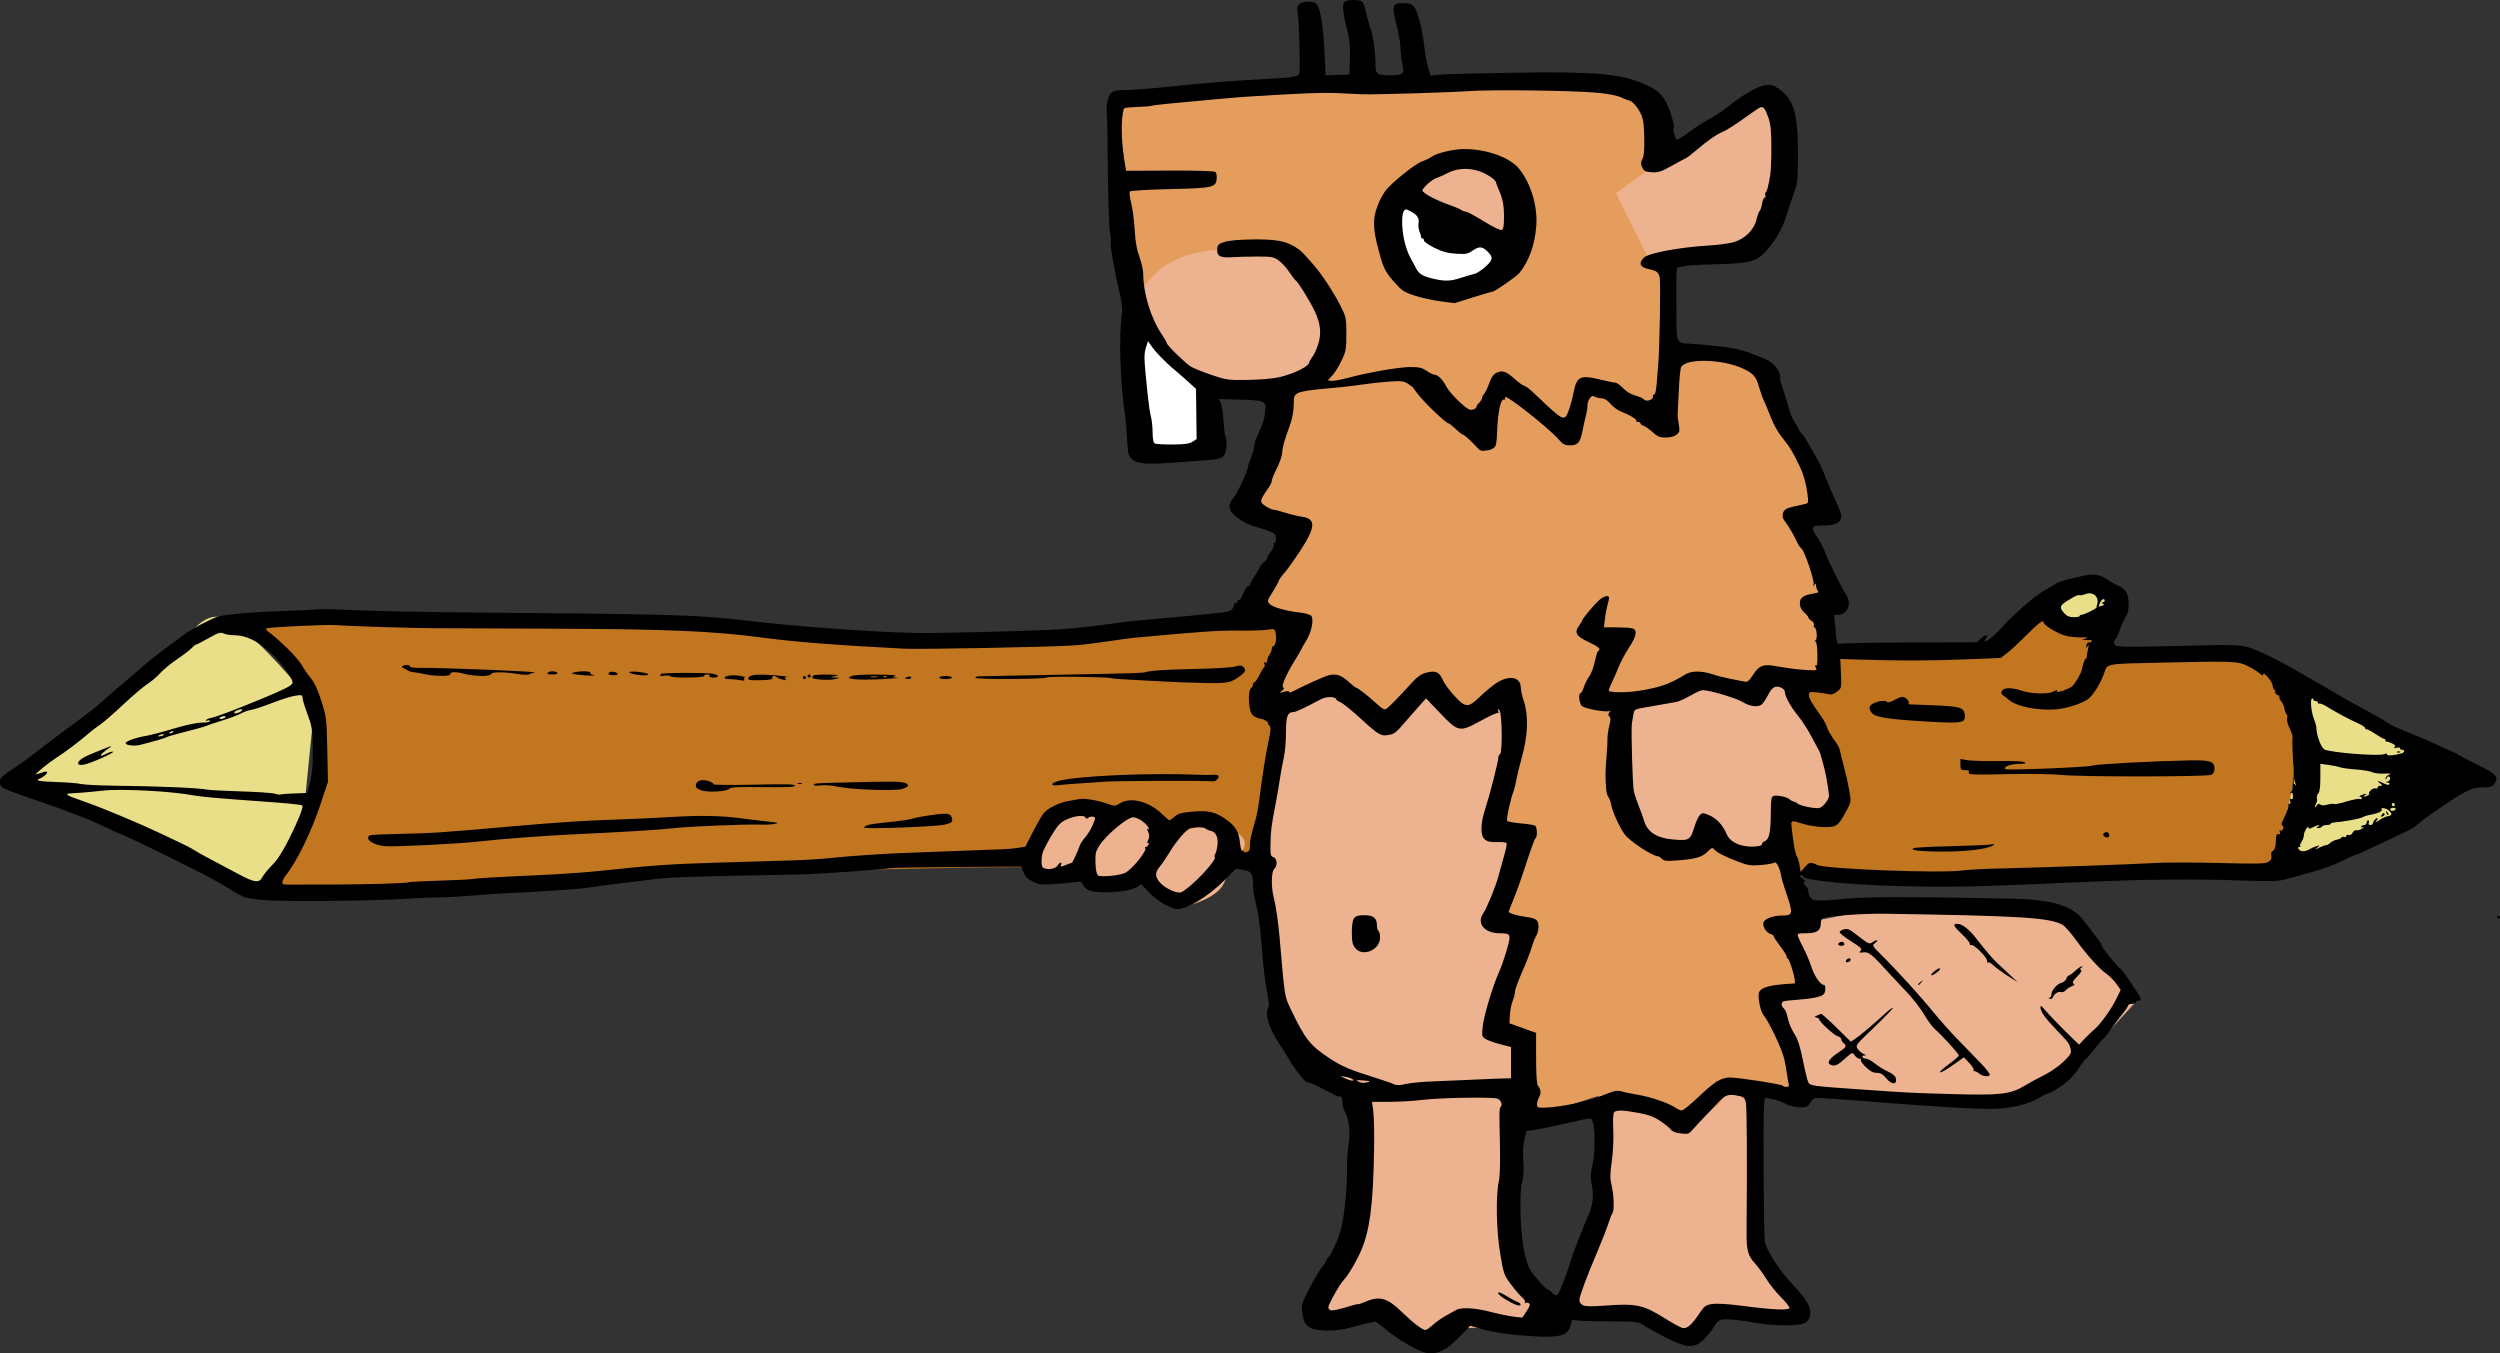 <?xml version="1.0" encoding="UTF-8"?>
<svg width="134.95mm" height="73.05mm" version="1.1" viewBox="0 0 478.17 258.84" xmlns="http://www.w3.org/2000/svg" xmlns:osb="http://www.openswatchbook.org/uri/2009/osb">
<rect x="0" y="0" width="478.17" height="258.84" fill="#333333" stroke="none"/>
<defs>
<linearGradient id="c" osb:paint="solid">
<stop stop-color="#fff" offset="0"/>
</linearGradient>
<linearGradient id="b" osb:paint="solid">
<stop stop-color="#e9df89" offset="0"/>
</linearGradient>
<linearGradient id="d" gradientTransform="translate(33.802 81.688)" osb:paint="solid">
<stop stop-color="#e49d5c" offset="0"/>
</linearGradient>
<linearGradient id="a" gradientTransform="translate(33.802 81.688)" osb:paint="solid">
<stop stop-color="#edb28f" offset="0"/>
</linearGradient>
<linearGradient id="e" gradientTransform="translate(11.267 27.229)" osb:paint="solid">
<stop stop-color="#c2761f" offset="0"/>
</linearGradient>
</defs>
<g transform="translate(-119.16 -218.13)">
<g transform="translate(8.598 30.951)">
<path d="m457.04 363.44 10.747-2.149 37.399-0.86 14.186 18.055-9.457 10.317-13.756 9.027h-5.159l-45.137-3.439 3.439-30.091z" fill="url(#a)" fill-rule="evenodd"/>
<path d="m157.41 306.69h32.241l42.987 0.43 33.53 1.72 35.68 0.43 48.576-4.299 115.64 6.448s30.091 2.579 25.792 1.29c-4.299-1.29 7.308-10.317 7.308-10.317l12.466 3.869-0.43 6.878 24.933-1.29 8.598 4.729 5.159 10.747-1.29 15.476-3.869 12.036h-35.68l-29.661 1.29-25.363-1.29-105.75-2.149-53.304 0.43-40.838 0.86-56.314 3.439-36.539 1.29 9.027-16.335 2.579-14.186-3.869-11.607-2.579-4.299-6.878-4.299z" fill="url(#e)" fill-rule="evenodd"/>
<path d="m355.59 321.74 9.242-2.364 7.953 5.803 11.177-6.018 6.878 5.159 9.027-6.018 0.86 11.177-5.159 16.335h7.738l-6.018 15.475 5.159 2.579-5.159 20.634 3.869 1.29 1.72 11.177-1.72 5.588-3.439 18.055 3.009 10.317 7.308 6.448 6.878-11.177s3.439-7.308 3.439-9.887-2.149-20.204-2.149-20.204l17.625 7.308 7.738-8.168 4.299 1.29 1.29 29.661 7.738 12.466s-9.457 0.43-12.036 0c-2.579-0.43-4.729-1.29-4.729-1.29s-0.43 6.018-3.869 5.159-9.887-4.729-9.887-4.729l-16.765 1.29-2.579 1.72-16.335 0.43-4.299 3.009-11.177-7.308-9.457 2.579v-4.299s6.878-5.159 6.018-12.896c-0.86-7.738 1.72-25.363 1.72-25.363l-11.607-5.588-5.159-14.186-1.29-18.055-2.149-10.317z" fill="url(#a)" fill-rule="evenodd"/>
<path d="m501.74 302.4 3.869 5.159 7.738-0.86s4.299-5.159 2.149-5.159c-2.149 0-6.878-2.149-6.878-2.149z" fill="url(#b)" fill-rule="evenodd"/>
<path d="m548.17 317.01 29.232 14.616 5.159 4.299-13.326 10.317-19.774 6.018-4.299 1.72 4.299-17.625 2.149-8.598z" fill="url(#b)" fill-rule="evenodd"/>
<path d="m113.57 337.22 32.67-27.512s3.439-7.308 9.027-3.439c5.588 3.869 12.896 12.896 12.896 12.896l2.149 6.878-1.72 17.195-8.598 14.616-18.914-8.598-13.326-5.588z" fill="url(#b)" fill-rule="evenodd"/>
<path d="m455.32 398.26s-20.634-6.448-15.905-3.439c4.729 3.009-8.168 8.168-8.168 8.168l-14.186-6.448-13.326 4.299-2.579-14.186-5.159-0.43 6.878-22.354-7.308-1.72 6.448-14.616-5.159-0.43 2.579-27.512-7.308 4.729-9.027-4.729-6.878 6.018-10.317-6.878-13.326 6.018 6.018-18.055-9.457-2.579 8.598-16.335-8.598-2.579 6.448-23.643h-10.317l-11.177-4.729-6.448-12.466-3.009-37.399 33.53-3.439 24.073 0.43 37.829-0.43 6.878 3.439 1.72 10.317 1.29 36.969 10.747 0.43 9.027 5.159 1.29 9.027 8.168 16.335-6.878-0.86 10.317 17.625-5.159 0.86 3.009 15.476-12.036-2.149 3.439 31.811 6.018 16.335-8.598-0.86 7.738 13.326-8.168 1.72z" fill="url(#d)" fill-rule="evenodd"/>
<path d="m419.64 224.16 6.018 12.036 18.485-2.149 6.878-6.448 1.29-10.747-0.86-11.607-5.588-0.43-12.036 9.027z" fill="url(#a)" fill-rule="evenodd"/>
<path d="m421.36 323.46 12.466-5.159h11.607l6.878-2.149 3.869 6.448 5.159 9.457 1.29 6.018-1.29 5.588-8.168-1.72-2.149 9.027-6.018-0.43-8.598-3.009-3.009 2.579-6.018-0.43-7.308-6.878z" fill="url(#a)" fill-rule="evenodd"/>
<path d="m379.66 225.88 21.064 9.027 0.43-7.308s-0.86-8.168-2.579-8.598c-1.72-0.43-7.308-0.43-7.308-0.43l-7.738 1.72z" fill="url(#a)" fill-rule="evenodd"/>
<path d="m308.73 355.27 9.887-2.149 0.86 3.009 5.159 0.86 4.729-1.72 6.448 5.588s7.738-1.29 9.027-5.159c1.29-3.869 6.018-6.878 2.579-9.027-3.439-2.149-4.729-3.009-4.729-3.009s-6.018 3.439-7.738 2.579-6.878-5.588-6.878-5.588l-3.869 3.009-6.448-1.29-6.878 2.149-2.149 8.168z" fill="url(#a)" fill-rule="evenodd"/>
<path d="m377.51 223.73 22.354 10.317-2.149 6.448-10.747 2.579s-6.448-0.86-7.308-3.439-4.729-10.317-4.729-10.317z" fill="url(#c)" fill-rule="evenodd"/>
<path d="m327.65 249.52 4.299 5.159 9.457 6.018 1.72 13.756-14.186-1.29z" fill="url(#c)" fill-rule="evenodd"/>
<path d="m327.65 246.94s0.86-12.036 18.055-12.036 18.485 11.607 18.485 11.607l0.86 11.177-9.027 4.299h-14.186l-9.887-8.168z" fill="url(#a)" fill-rule="evenodd"/>
<g transform="translate(-439.42 -223.22)">
<path d="m550.15 559.25c0.087-0.219 1.056-0.975 2.151-1.681 1.096-0.706 2.87-1.972 3.942-2.815 2.476-1.946 4.943-3.804 8.907-6.712 1.73-1.268 3.847-2.956 4.706-3.75 0.859-0.794 2.217-1.984 3.019-2.644 0.801-0.66 2.53-2.145 3.84-3.3 1.311-1.155 3.552-2.946 4.98-3.979s3.037-2.221 3.575-2.64c1.211-0.943 4.961-2.933 6.372-3.382 1.408-0.448 6.505-0.88 12.9-1.094 2.888-0.096 5.655-0.238 6.15-0.314 0.495-0.076 3.803 3e-3 7.35 0.175 3.547 0.173 13.605 0.371 22.35 0.44 37.746 0.299 43.155 0.457 52.05 1.516 9.67 1.151 23.939 2.204 32.4 2.389 3.998 0.088 19.111-0.261 26.4-0.609 3.445-0.165 7.966-0.644 12.9-1.368 1.073-0.157 3.57-0.419 5.55-0.581 4.42-0.362 12.395-1.129 14.33-1.378 1.033-0.133 1.529-0.363 1.789-0.83 0.197-0.355 0.327-0.757 0.288-0.893-0.039-0.136 0.067-0.162 0.236-0.057 0.169 0.104 0.307-0.028 0.307-0.295 0-0.267 0.122-0.41 0.271-0.318 0.149 0.092 0.423-0.204 0.609-0.657 0.557-1.357 1.111-2.184 1.322-1.973 0.109 0.109 0.198 0.026 0.198-0.183 0-0.21 0.409-0.988 0.91-1.73 0.5-0.742 0.939-1.5 0.975-1.686 0.036-0.186 0.369-0.587 0.74-0.892s0.68-0.713 0.686-0.907c6e-3 -0.194 0.331-0.745 0.723-1.224 0.392-0.479 0.634-1.075 0.538-1.324-0.096-0.249-0.05-0.377 0.102-0.283 0.152 0.093 0.291-0.262 0.309-0.789 0.029-0.854-0.102-1.014-1.2-1.457-0.678-0.274-1.638-0.593-2.133-0.709-2.843-0.666-5.55-2.612-5.55-3.991 0-0.447 0.243-1.074 0.54-1.394 0.891-0.96 3.06-5.567 3.06-6.501 0-0.159 0.191-0.715 0.424-1.235 0.233-0.52 0.526-1.485 0.652-2.145s0.244-1.268 0.263-1.35c0.019-0.083 0.247-0.623 0.506-1.2 1.015-2.261 1.22-2.901 1.369-4.278 0.251-2.312 0.367-2.272-7.161-2.447l-1.698-0.04 0.383 0.757c0.211 0.417 0.452 2.017 0.536 3.556 0.084 1.539 0.275 2.92 0.423 3.069s0.199 0.98 0.111 1.848c-0.193 1.916-0.704 2.249-3.783 2.462-1.142 0.079-4.085 0.29-6.541 0.47-5.087 0.372-6.766 0.216-7.781-0.724-0.639-0.592-0.733-1.004-0.905-3.942-0.105-1.805-0.256-3.686-0.334-4.181-0.992-6.272-1.285-15.758-0.609-19.712 0.119-0.695-0.032-2.045-0.401-3.6-1.033-4.351-1.931-9.514-1.765-10.149 0.088-0.338 0.028-1.048-0.135-1.577-0.162-0.529-0.347-5.766-0.409-11.638-0.063-5.872-0.137-10.8-0.165-10.95-0.243-1.286 0.093-3.417 0.639-4.046 0.559-0.645 0.887-0.72 3.375-0.776 1.516-0.034 5.388-0.344 8.606-0.688 5.951-0.637 11.137-1.054 16.8-1.349 6.344-0.331 7.19-0.47 7.375-1.208 0.205-0.815-0.052-9.735-0.329-11.432-0.153-0.937-0.083-1.344 0.298-1.725 0.59-0.59 2.529-0.664 3.22-0.123 0.75 0.587 1.377 4.159 1.609 9.162l0.212 4.587 4.565-0.174 0.086-3.111c0.056-2.033-0.063-3.644-0.344-4.65-0.873-3.126-1.191-5.559-0.79-6.042 0.471-0.568 3.093-0.606 3.553-0.051 0.181 0.218 0.538 1.331 0.793 2.475s0.613 2.417 0.796 2.829c0.392 0.889 0.949 5.057 0.899 6.723-0.053 1.731 0.299 1.977 2.824 1.977 2.536 0 2.757-0.24 2.25-2.441-0.166-0.72-0.305-1.991-0.309-2.823-4e-3 -0.832-0.348-2.826-0.765-4.43-0.945-3.636-0.793-4.107 1.322-4.107 1.027 0 1.589 0.161 1.949 0.559 0.714 0.789 1.64 4.216 1.996 7.391 0.167 1.485 0.51 3.42 0.763 4.301l0.46 1.601 1.859-0.172c1.022-0.094 7.192-0.259 13.709-0.365 16.091-0.263 20.991 0.176 25.65 2.299 2.925 1.333 3.914 2.602 5.049 6.486 0.249 0.852 0.38 1.622 0.291 1.711-0.307 0.307 0.238 2.29 0.629 2.29 0.215 0 1.279-0.672 2.364-1.493s2.759-1.894 3.72-2.384 2.586-1.569 3.612-2.397c2.849-2.302 5.765-3.98 7.213-4.152 1.062-0.126 1.486-7e-3 2.514 0.705 2.893 2.005 3.709 4.756 3.684 12.421-0.016 5.036-0.081 5.717-0.705 7.35-0.378 0.99-0.938 2.661-1.246 3.713-0.749 2.566-1.639 4.345-3.2 6.401-2.421 3.188-3.421 3.528-10.871 3.696-2.72 0.061-5.285 0.207-5.7 0.323-0.415 0.117-0.938 0.225-1.163 0.24-0.325 0.022-0.402 0.855-0.377 4.077 0.018 2.228 0.033 5.272 0.033 6.766 9e-4 3.373 0.203 3.689 2.403 3.762 0.907 0.03 3.4 0.25 5.538 0.49 3.664 0.41 5.079 0.791 8.951 2.41 1.776 0.742 3.166 2.543 2.93 3.795-0.028 0.15 0.295 1.298 0.719 2.55s0.904 2.833 1.066 3.511c0.163 0.679 0.633 1.731 1.045 2.338 0.412 0.607 0.75 1.217 0.75 1.354 0 0.137 0.213 0.427 0.473 0.643s0.804 1.009 1.209 1.762c0.405 0.753 1.109 1.976 1.566 2.719s1.277 2.498 1.824 3.9c0.547 1.403 1.478 3.562 2.071 4.8 0.592 1.238 1.042 2.52 0.999 2.85-0.15 1.16-1.152 1.65-3.375 1.65-2.44 0-2.579 0.278-1.172 2.354 0.486 0.717 1.15 2.015 1.475 2.884 0.701 1.873 3.184 6.877 3.974 8.008 1.136 1.626 0.278 3.854-1.484 3.854h-0.816l0.278 2.872c0.264 2.724 0.31 2.861 0.903 2.662 0.344-0.115 6.366-0.227 13.382-0.247l12.757-0.037 0.892-0.827c0.876-0.812 1.452-0.626 0.735 0.237-0.255 0.307-0.264 0.44-0.029 0.44 0.388 0 2.597-1.9 3.484-2.997 0.709-0.877 0.845-1.009 3.875-3.753 1.275-1.155 3.153-2.561 4.174-3.125 1.02-0.564 1.923-1.119 2.005-1.233 0.177-0.246 3.421-1.134 5.55-1.52 1.916-0.348 3.004-0.127 4.5 0.914 0.66 0.459 1.482 0.923 1.828 1.03 0.345 0.108 0.92 0.507 1.278 0.887 0.925 0.984 1.004 3.945 0.14 5.178-0.336 0.478-0.842 1.577-1.125 2.442-0.283 0.864-0.64 1.649-0.792 1.743-0.152 0.094-0.277 0.433-0.277 0.754 0 0.796 0.876 0.823 15.202 0.459 6.912-0.175 8.657-0.135 10.148 0.235 1.916 0.475 6.245 2.596 10.8 5.29 0.825 0.488 2.243 1.301 3.15 1.807 0.907 0.506 2.663 1.528 3.9 2.27 1.238 0.742 3.533 2.023 5.1 2.846s3.301 1.823 3.852 2.224 2.373 1.26 4.05 1.91c1.677 0.65 4.354 1.803 5.949 2.562s2.985 1.379 3.088 1.379c0.103 0 0.35 0.137 0.549 0.304s1.915 1.079 3.812 2.025c3.666 1.828 4.054 2.288 3.092 3.663-0.339 0.484-0.759 0.608-2.063 0.608-0.9 0-1.871 0.12-2.158 0.268-0.286 0.147-0.858 0.417-1.271 0.599-1.398 0.617-7.809 4.967-9.143 6.203-0.429 0.398-1.484 1.049-2.344 1.447-0.86 0.398-3.287 1.547-5.394 2.553-2.107 1.006-3.942 1.83-4.079 1.83-0.137 0-1.33 0.529-2.652 1.175-2.111 1.032-3.838 1.627-7.888 2.721-0.578 0.156-1.853 0.502-2.834 0.769-1.53 0.417-2.727 0.452-8.4 0.25-9.321-0.333-18.473-0.243-30.466 0.298-17.548 0.791-22.693 0.94-30 0.866-11.848-0.12-22.469-0.982-23.592-1.913-0.668-0.554-0.463-0.042 0.267 0.667 0.371 0.361 0.506 0.56 0.3 0.444-0.528-0.298-0.468 0.273 0.075 0.724 0.247 0.205 0.454 0.661 0.46 1.012 5e-3 0.351 0.205 0.896 0.443 1.211 0.495 0.654 1.445 0.675 6.897 0.149 1.815-0.175 6.338-0.302 10.05-0.283 9.222 0.047 23.287 0.287 24.75 0.421 6.022 0.554 8.697 1.605 10.604 4.164 0.646 0.867 1.661 2.183 2.257 2.926s1.085 1.507 1.086 1.699c3e-3 0.377 2.854 3.933 3.6 4.492 0.25 0.187 0.981 1.132 1.623 2.1 0.643 0.968 1.418 2.125 1.724 2.572 0.673 0.985 0.706 1.437 0.105 1.437-0.247 0-0.45 0.135-0.45 0.3s-0.338 0.3-0.75 0.3-0.75 0.13-0.75 0.288-0.574 1.002-1.275 1.875c-0.701 0.873-1.672 2.171-2.156 2.884s-1.092 1.456-1.35 1.65-1.059 1.129-1.78 2.078c-0.721 0.949-1.396 1.726-1.5 1.727-0.104 0-0.522 0.507-0.93 1.125-1.435 2.172-2.366 3.149-4.104 4.304-0.965 0.642-1.921 1.167-2.125 1.167-0.204 0-1.055 0.422-1.892 0.937-1.933 1.189-5.664 2.045-8.987 2.061-3.348 0.016-12.126-0.499-21.45-1.258-4.125-0.336-8.671-0.672-10.102-0.748-2.485-0.131-2.619-0.105-2.97 0.561-0.202 0.384-0.516 0.797-0.698 0.918-0.697 0.465-2.929 0.215-4.315-0.484-0.778-0.393-1.969-0.806-2.646-0.919l-1.231-0.205-0.143 1.444c-0.187 1.895-0.082 23.803 0.124 25.755 0.197 1.866 2.505 5.506 5.55 8.755 2.7 2.879 3.482 4.364 3.073 5.832-0.232 0.834-0.531 1.177-1.244 1.425-1.314 0.458-6.074 0.407-8.697-0.093-3.133-0.597-6.115-0.88-6.984-0.662-0.458 0.115-1.046 0.7-1.524 1.515-0.428 0.73-1.311 1.809-1.962 2.397-1.806 1.631-3.139 1.521-7.321-0.607-1.809-0.92-3.699-1.966-4.2-2.323-0.857-0.612-1.259-0.651-6.761-0.671-3.217-0.011-6.07-0.121-6.338-0.243-0.384-0.175-0.529-4e-3 -0.681 0.804-0.401 2.136-1.98 2.623-7.393 2.281-4.514-0.286-7.29-0.689-9.888-1.435l-1.95-0.561-2.1 2.166c-2.455 2.532-4.134 3.349-6.232 3.035-1.518-0.228-5.69-2.659-8.023-4.676-0.859-0.743-1.716-1.331-1.904-1.308-0.477 0.059-3.012 0.677-5.066 1.234-2.104 0.571-5.053 0.634-6.702 0.142-1.389-0.414-1.87-1.176-2.131-3.377-0.147-1.245-5e-3 -1.692 1.385-4.364 0.852-1.637 1.948-3.475 2.436-4.084 0.487-0.609 0.886-1.239 0.886-1.4s0.101-0.338 0.225-0.393c0.445-0.198 1.644-2.724 2.367-4.989 0.74-2.319 1.358-8.32 1.287-12.511-0.017-0.99 0.104-2.699 0.269-3.799 0.383-2.558 0.14-5.244-0.582-6.437-0.311-0.514-0.566-1.426-0.566-2.025 0-0.897-0.288-1.337-0.675-1.03-0.041 0.033-0.75-0.296-1.575-0.731-2.58-1.36-4.053-2.028-4.473-2.028-0.423 0-2.253-2.296-3.466-4.35-0.39-0.66-1.295-2.097-2.012-3.194-1.926-2.947-2.691-5.616-1.946-6.789 0.134-0.211 0.069-1.223-0.145-2.25-0.213-1.027-0.461-2.542-0.552-3.367-0.09-0.825-0.211-1.905-0.269-2.4-0.058-0.495-0.267-2.856-0.464-5.246s-0.621-5.29-0.941-6.444c-0.32-1.154-0.581-2.819-0.581-3.699 0-2.18-0.314-2.65-1.931-2.893l-1.348-0.202-2.185 2.192c-3.29 3.3-7.617 5.84-9.332 5.479-1.598-0.337-4.043-1.907-5.372-3.45-0.693-0.805-1.332-1.357-1.42-1.227-0.517 0.763-2.482 1.304-5.283 1.456-3.527 0.191-5.085-0.178-5.61-1.329-0.314-0.69-0.456-0.736-1.705-0.563-0.749 0.104-2.531 0.271-3.96 0.372-2.284 0.161-2.761 0.104-3.949-0.471-1.007-0.487-1.464-0.937-1.794-1.764l-0.443-1.11-11.959 0.071c-6.577 0.039-12.431 0.141-13.009 0.227-2.131 0.318-13.475 1.102-17.4 1.203-2.228 0.057-8.505 0.183-13.95 0.279-5.445 0.097-11.115 0.311-12.6 0.477-3.981 0.445-12.034 1.47-14.1 1.795-1.678 0.264-9.475 0.784-16.05 1.07-1.567 0.068-4.2 0.256-5.85 0.416-1.65 0.161-4.418 0.312-6.15 0.337-1.732 0.025-4.973 0.162-7.2 0.306-6.304 0.406-22.888 0.545-26.55 0.223-3.623-0.319-3.886-0.406-6.817-2.259-1.109-0.701-3.405-1.979-5.1-2.84-6.629-3.364-13.353-6.644-14.783-7.211-0.825-0.327-2.58-1.117-3.9-1.756-2.926-1.416-7.378-3.121-13.986-5.355-2.742-0.927-5.206-1.871-5.475-2.097-0.487-0.41-0.585-1.029-0.283-1.786zm7.463-0.96c1.292-0.491 1.745-0.386 1.117 0.259-0.295 0.304-0.792 0.644-1.105 0.757-1.066 0.385-0.212 0.562 3.255 0.675 1.906 0.062 3.987 0.23 4.625 0.374 0.638 0.143 3.417 0.287 6.174 0.32 8.822 0.104 16.138 0.414 18.014 0.764 0.495 0.092 3.397 0.242 6.45 0.332 3.053 0.09 5.937 0.289 6.41 0.441 0.473 0.152 0.95 0.221 1.06 0.153 0.11-0.068 1.312-0.162 2.671-0.208l2.47-0.084 0.298-1.108c0.671-2.493 0.836-4.19 0.753-7.763-0.078-3.353-0.187-4.023-1.024-6.251-0.516-1.373-0.937-2.764-0.937-3.093 0-0.542-0.132-0.578-1.398-0.388-0.769 0.115-2.745 0.735-4.393 1.377-1.647 0.642-3.457 1.241-4.022 1.33-0.565 0.09-1.457 0.403-1.982 0.697-0.526 0.293-2.171 0.91-3.655 1.371s-2.914 0.941-3.176 1.067c-0.262 0.126-1.949 0.596-3.75 1.043s-3.409 0.909-3.574 1.026c-0.264 0.186-2.227 0.759-5.122 1.494-1.145 0.291-2.89 0.06-2.749-0.364 0.133-0.4 2.003-1.051 3.957-1.377 0.833-0.139 3.201-0.762 5.264-1.385 2.275-0.687 4.369-1.133 5.325-1.133 0.866 0 1.575-0.132 1.575-0.292s-0.21-0.21-0.466-0.112c-0.256 0.098-0.394 0.063-0.306-0.079 0.088-0.142 0.555-0.337 1.04-0.434 0.995-0.199 4.901-1.68 9.782-3.709 4.244-1.764 5.543-2.426 5.732-2.919 0.261-0.679-2.033-3.847-4.273-5.903-2.365-2.17-4.677-3.271-6.872-3.271-0.72 0-1.634-0.148-2.031-0.329-0.621-0.283-1.026-0.157-2.891 0.9-1.193 0.676-2.271 1.229-2.396 1.229-0.125 0-0.484 0.287-0.798 0.638-0.314 0.351-1.561 1.307-2.77 2.125-1.209 0.818-2.694 2.039-3.3 2.713-0.606 0.674-1.709 1.612-2.452 2.084s-2.818 2.238-4.613 3.925c-1.795 1.686-3.78 3.41-4.411 3.829-0.631 0.42-1.526 1.095-1.987 1.5-1.669 1.467-4.775 3.817-6.417 4.857-1.398 0.885-3.872 2.895-3.872 3.146 0 0.038 0.346-0.062 0.77-0.223zm8.071-2.809c0.68-0.445 1.355-0.742 4.81-2.109 0.66-0.261 0.949-0.306 0.643-0.1-2.094 1.408-2.593 2.206-0.8 1.279 0.522-0.27 1.092-0.442 1.269-0.384 0.437 0.146-4.285 2.251-5.603 2.498-1.294 0.243-1.474-0.427-0.318-1.184zm-2.015 7.359c0.454 0.181 1.905 0.705 3.225 1.164 2.67 0.93 9.963 3.984 13.2 5.528 1.155 0.551 3.045 1.443 4.2 1.982 1.155 0.539 2.438 1.21 2.85 1.491s1.897 1.111 3.3 1.845c1.403 0.734 3.725 1.967 5.161 2.74 3.056 1.645 3.94 1.758 4.552 0.581 0.236-0.454 1.103-1.516 1.927-2.36 1.044-1.07 2.034-2.615 3.266-5.1 1.725-3.48 2.717-5.991 2.465-6.243-0.169-0.169-2.567-0.411-7.622-0.771-8.618-0.614-11.74-0.889-13.2-1.165-4.383-0.829-14.068-1.32-17.55-0.89-1.073 0.132-2.895 0.303-4.05 0.38-1.155 0.077-2.201 0.147-2.325 0.157-0.472 0.037-0.193 0.346 0.6 0.661zm17.187-11.659c0.337-0.088 0.545-0.227 0.463-0.309-0.162-0.162-1.075 0.124-1.075 0.338 0 0.072 0.275 0.059 0.612-0.029zm1.951-0.58c0.255-0.098 0.399-0.242 0.32-0.321-0.079-0.079-0.287-0.054-0.463 0.055-0.479 0.296-0.386 0.469 0.143 0.266zm9.737-2.717c0.33-0.086 0.6-0.263 0.6-0.394s-0.27-0.166-0.6-0.08c-0.33 0.086-0.6 0.263-0.6 0.394s0.27 0.166 0.6 0.08zm3.358-1.318c0.392-0.21 0.536-0.421 0.333-0.489-0.197-0.066-0.668 0.047-1.048 0.251-0.392 0.21-0.536 0.421-0.333 0.489 0.197 0.066 0.668-0.047 1.048-0.251zm9.133-12.066c1.177 1.151 2.379 2.554 2.671 3.119s1.03 1.635 1.639 2.377c0.795 0.968 1.392 2.242 2.108 4.5 0.969 3.056 1.003 3.334 1.127 9.3l0.128 6.15-1.551 4.65c-1.582 4.744-4.254 10.269-6.199 12.817-1.247 1.634-1.296 2.197-0.189 2.18 0.454-7e-3 3.93-0.01 7.725-7e-3 7.187 6e-3 15.407-0.228 15.763-0.448 0.113-0.07 2.688-0.203 5.722-0.295 3.034-0.092 5.785-0.222 6.115-0.289 0.842-0.17 4.87-0.409 12.9-0.764 3.795-0.168 8.79-0.507 11.1-0.752 10.746-1.142 13.85-1.362 23.1-1.639 5.445-0.163 11.906-0.357 14.359-0.433 2.452-0.075 5.692-0.274 7.2-0.442 3.905-0.435 11.249-0.906 16.841-1.082 2.64-0.083 6.96-0.245 9.6-0.361s5.543-0.224 6.45-0.241c0.907-0.017 2.283-0.138 3.057-0.269l1.407-0.238 1.342-2.646c0.738-1.455 1.658-3.076 2.043-3.602 0.761-1.039 2.994-2.172 4.901-2.488 0.66-0.109 1.589-0.273 2.065-0.363 0.985-0.187 3.626 0.269 5.51 0.95 1.208 0.437 1.329 0.428 2.301-0.173 1.981-1.224 5.477-0.313 7.964 2.076 0.692 0.665 1.33 1.21 1.416 1.21 0.086 0 0.543-0.325 1.016-0.722 0.698-0.587 1.343-0.763 3.45-0.938 3.086-0.257 4.357 0.051 6.467 1.567 1.758 1.263 2.353 2.296 2.578 4.47 0.091 0.885 0.282 1.536 0.425 1.449 0.142-0.088 0.259-0.03 0.259 0.13 0 0.159 0.27 0.219 0.6 0.133 0.459-0.12 0.602-0.413 0.607-1.247 7e-3 -1.082 0.132-1.662 1.04-4.84 0.259-0.907 0.595-2.663 0.746-3.9 0.516-4.225 1.196-8.547 1.76-11.195 0.49-2.296 0.507-2.702 0.134-3.075-0.237-0.237-0.319-0.434-0.184-0.439 0.237-9e-3 -0.795-0.705-1.104-0.745-0.975-0.125-1.847-0.573-2.123-1.09-0.553-1.033-0.632-4.337-0.114-4.766 0.241-0.2 0.438-0.549 0.438-0.777 0-0.227 0.123-0.413 0.273-0.413s0.567-0.607 0.926-1.348c0.359-0.742 0.77-1.421 0.914-1.51 0.144-0.089 0.176-0.382 0.073-0.651-0.126-0.327-0.071-0.418 0.163-0.273 0.22 0.136 0.351 8e-3 0.351-0.343 0-0.308 0.198-0.822 0.44-1.143 0.242-0.32 0.445-0.819 0.45-1.107 5e-3 -0.289 0.13-0.525 0.277-0.525 0.41 0 0.687-1.47 0.466-2.475-0.194-0.882-0.222-0.894-1.59-0.68-0.766 0.12-3.145 0.195-5.286 0.168-3.949-0.05-7.546 0.194-20.107 1.368-0.825 0.077-3.188 0.396-5.25 0.71-2.062 0.313-4.763 0.645-6 0.738-4.188 0.314-29.646 0.812-32.909 0.643-12.735-0.656-20.896-1.296-27.091-2.123-9.33-1.246-18.109-1.619-39.9-1.698-9.982-0.036-20.378-0.079-23.1-0.096-4.667-0.029-15.94-0.389-18.9-0.603-1.539-0.111-12.236 0.401-12.863 0.617-0.272 0.093-0.015 0.433 0.75 0.992 0.64 0.468 2.126 1.792 3.303 2.942zm15.682 35.664c0.15-0.093 2.884-0.217 6.075-0.278 5.708-0.107 7.644-0.238 20.803-1.403 8.85-0.783 14.513-1.153 20.507-1.34 2.746-0.085 7.423-0.304 10.393-0.485 5.608-0.343 9.697-0.246 13.8 0.326 1.32 0.184 3.413 0.438 4.65 0.564 1.959 0.2 2.114 0.256 1.2 0.437-0.578 0.114-1.792 0.176-2.7 0.139-2.626-0.109-13.704 0.34-16.5 0.669-2.707 0.319-8.952 0.704-19.5 1.204-5.65 0.268-13.878 0.892-18 1.367-3.831 0.441-16.298 1.052-17.952 0.879-2.232-0.233-3.828-1.428-2.776-2.078zm6.209-32.348c0.324-0.324 1.683-0.266 1.48 0.063-0.104 0.168 0.773 0.275 2.157 0.265 4.664-0.034 22.822 0.713 21.682 0.892-0.412 0.065-0.885 0.221-1.05 0.348s-1.11 0.099-2.1-0.06c-2.731-0.44-5.029-0.441-5.175-3e-3 -0.174 0.522-3.132 0.483-5.253-0.069-1.659-0.432-2.622-0.368-2.622 0.176 0 0.363-3.13 0.316-4.8-0.072-0.743-0.172-1.715-0.347-2.16-0.388-0.446-0.041-0.986-0.214-1.2-0.383-0.214-0.17-0.567-0.363-0.783-0.43-0.217-0.067-0.295-0.22-0.175-0.34zm27.919 1.181c0.308-0.308 1.542-0.237 1.75 0.1 0.11 0.179-0.247 0.3-0.882 0.3-1.096 0-1.214-0.054-0.868-0.4zm4.9 0.022c1.091-0.311 3.365-0.271 3.163 0.057-0.095 0.153 0.134 0.337 0.507 0.409 1.134 0.218-1.273 0.18-2.921-0.046-1.262-0.173-1.381-0.24-0.75-0.42zm6.903-0.074c0.347-0.215 1.497 0.09 1.497 0.397 0 0.113-0.405 0.205-0.9 0.205-0.906 0-1.159-0.255-0.597-0.602zm4.112-0.082c1.203-0.075 3.374 0.309 3.213 0.569-0.096 0.156-0.858 0.193-1.725 0.085-1.571-0.197-2.47-0.592-1.488-0.654zm5.685 0.434c0.253-0.253 8.706-0.264 9.963-0.013 1.203 0.241 1.216 0.713 0.02 0.713-0.535 0-0.84-0.125-0.732-0.3 0.102-0.165-0.093-0.3-0.432-0.3-0.34 0-0.618 0.135-0.618 0.3 0 0.366-6.194 0.414-6.419 0.05-0.085-0.137-0.565-0.19-1.068-0.116-0.909 0.133-1.094 0.047-0.713-0.334zm6.642 21.203c0.058-0.406 0.382-0.72 0.871-0.842 0.793-0.199 2.487 0.314 2.487 0.754 0 0.133 3.51 0.163 7.8 0.067 6.005-0.135 7.8-0.092 7.8 0.188 0 0.276-1.494 0.344-6.169 0.284-4.69-0.06-6.224 0.011-6.401 0.296-0.352 0.57-4.166 0.78-5.43 0.299-0.812-0.309-1.029-0.546-0.958-1.046zm6.433-20.881c0.536-0.086 1.515-0.052 2.175 0.076 0.66 0.128 1.023 0.248 0.807 0.267-0.217 0.019-0.297 0.189-0.178 0.381 0.154 0.249-0.063 0.291-0.77 0.15-0.541-0.108-1.44-0.197-1.997-0.197-1.292 0-1.319-0.472-0.037-0.678zm3.755 0.228c0.121-0.165 0.76-0.342 1.42-0.392 1.498-0.115 6.506 0.299 5.731 0.475-0.46 0.104-0.488 0.182-0.15 0.407 0.278 0.185 0.116 0.212-0.481 0.081-0.495-0.109-1.028-0.315-1.185-0.459-0.429-0.394-1.066-0.314-0.904 0.114 0.106 0.278-0.477 0.388-2.259 0.424-2.346 0.048-2.623-0.035-2.172-0.649zm9.67 20.297c0.412 0 0.581 0.068 0.375 0.151-0.206 0.083-0.544 0.083-0.75 0s-0.037-0.151 0.375-0.151zm0.9-20.447c0.165 0 0.3 0.135 0.3 0.3s-0.135 0.3-0.3 0.3-0.3-0.135-0.3-0.3 0.135-0.3 0.3-0.3zm0.9-0.3c0.165 0 0.3 0.135 0.3 0.3s-0.135 0.3-0.3 0.3-0.3-0.135-0.3-0.3 0.135-0.3 0.3-0.3zm0.8 0.2c0.11-0.11 1.359-0.182 2.775-0.161 1.927 0.03 2.311 0.095 1.525 0.261l-1.05 0.221 1.8 0.14-1.05 0.255c-1.114 0.271-4.2 0.044-4.2-0.308 0-0.115 0.09-0.299 0.2-0.409zm0.325 20.713c0.124-0.067 1.373-0.146 2.775-0.176 1.403-0.029 5.095-0.115 8.206-0.189 5.388-0.129 6.794 0.024 6.794 0.739 0 0.146-0.48 0.424-1.066 0.618-1.316 0.434-9.952 0.121-12.48-0.453-0.932-0.212-2.316-0.315-3.075-0.229-1.251 0.141-1.742 0.01-1.155-0.309zm6.88-20.548c0.437-0.243 2.086-0.355 4.95-0.335 2.617 0.018 4.002 0.124 3.545 0.27-0.701 0.225-0.682 0.245 0.3 0.317 0.578 0.042-0.708 0.17-2.856 0.284-2.148 0.114-4.511 0.122-5.25 0.018-1.248-0.176-1.297-0.216-0.689-0.554zm4.966 0.148c0.373-0.072 0.139-0.133-0.521-0.137-0.66-3e-3 -0.965 0.055-0.679 0.13 0.287 0.075 0.827 0.078 1.2 6e-3zm1.785-7e-3c0.239-0.096 0.168-0.167-0.181-0.181-0.316-0.013-0.493 0.058-0.394 0.158 0.1 0.1 0.358 0.11 0.575 0.024zm-3.572 28.32c0.376-0.143 2.232-0.405 4.125-0.583 1.893-0.178 3.914-0.477 4.491-0.666s2.333-0.513 3.9-0.721c3.027-0.401 3.455-0.297 3.651 0.889 0.081 0.488-0.169 0.663-1.401 0.976-1.595 0.406-15.45 0.914-15.45 0.566 0-0.111 0.308-0.319 0.684-0.462zm7.534-28.316c0.312-0.123 0.639-0.153 0.725-0.066 0.274 0.274-0.175 0.514-0.744 0.4-0.522-0.105-0.521-0.121 0.019-0.334zm7.382-0.209c0.66 0 1.2 0.135 1.2 0.3s-0.54 0.3-1.2 0.3-1.2-0.135-1.2-0.3 0.54-0.3 1.2-0.3zm6.375 0.059c0.371-3e-3 4.522-0.086 9.225-0.186 4.702-0.1 11.588-0.232 15.3-0.292 3.712-0.06 6.952-0.185 7.2-0.276 0.922-0.339 3.925-0.538 10.026-0.663 3.452-0.071 6.731-0.279 7.287-0.462 0.766-0.253 1.117-0.245 1.449 0.03 0.646 0.536 0.539 1.003-0.387 1.688-1.964 1.452-2.373 1.532-7.275 1.43-2.558-0.054-5.798-0.172-7.2-0.263s-4.233-0.243-6.291-0.338c-2.057-0.095-3.836-0.23-3.952-0.302-0.422-0.261-12.235-0.402-12.392-0.149-0.219 0.355-13.665 0.418-13.665 0.065 0-0.152 0.304-0.278 0.675-0.28zm15 20.081c3.245-1.018 17.492-1.671 27.075-1.24 0.99 0.044 2.177 0.046 2.638 3e-3 0.461-0.043 0.928 0.012 1.039 0.123 0.352 0.352-0.437 1.227-1.018 1.128-1.049-0.178-19.038-0.113-21.051 0.076-1.104 0.104-3.155 0.25-4.558 0.324-1.403 0.074-3.124 0.22-3.825 0.324-1.531 0.227-1.74-0.287-0.3-0.739zm-2.893 16.285c0.281 0.731 2.41 0.639 2.888-0.125 0.436-0.699 0.975-0.811 0.722-0.15-0.154 0.4-0.053 0.4 0.905 0 0.593-0.248 1.116-0.45 1.164-0.45 0.127 0 1.253-2.443 1.474-3.197 0.104-0.356 0.584-1.099 1.067-1.65s1.14-1.631 1.46-2.4c0.56-1.343 0.561-1.403 0.036-1.54-0.301-0.079-0.699 9e-3 -0.884 0.195-0.25 0.25-0.404 0.23-0.595-0.078-0.332-0.537-2.32-0.245-3.934 0.579-0.893 0.456-1.504 1.173-2.647 3.108-0.817 1.384-1.547 2.835-1.621 3.225-0.217 1.145-0.229 1.977-0.034 2.484zm10.667 1.718c0.61 0.397 4.501-0.013 5.351-0.563 1.516-0.982 4.101-4.279 3.683-4.697-0.101-0.101-0.04-0.183 0.135-0.183 0.175 0 0.398-0.21 0.497-0.466 0.103-0.269 0.052-0.388-0.12-0.281-0.168 0.104-0.146-0.151 0.052-0.584 0.267-0.587 0.267-0.952 0-1.538-0.278-0.61-0.272-0.721 0.027-0.538 0.225 0.138 0.183-0.063-0.105-0.499-0.554-0.84-1.962-1.74-2.771-1.772-1.098-0.043-5.254 3.436-6.513 5.454-0.691 1.107-0.785 1.546-0.716 3.341 0.051 1.319 0.225 2.16 0.481 2.327zm4.753-138.64c0.164 1.073 0.37 2.381 0.458 2.907l0.16 0.957 8.399-0.032c5.466-0.021 8.508 0.077 8.712 0.28 0.172 0.172 0.269 0.767 0.216 1.323-0.155 1.617-0.761 1.747-8.991 1.935-4.018 0.092-7.429 0.288-7.579 0.436-0.164 0.162-0.079 1.025 0.21 2.157 0.266 1.038 0.572 3.372 0.68 5.187 0.142 2.369 0.4 3.839 0.915 5.211 0.395 1.051 0.72 2.536 0.723 3.3 0.015 3.766 1.499 8.516 3.637 11.643 0.472 0.69 0.857 1.373 0.857 1.519 0 0.391 3.604 3.897 4.65 4.524 0.495 0.297 2.25 0.998 3.9 1.56 2.889 0.982 3.151 1.018 7.05 0.956 2.436-0.038 4.827-0.252 6-0.535 2.655-0.642 5.363-1.938 5.594-2.677 0.103-0.33 0.428-0.907 0.722-1.283 0.293-0.376 0.766-1.423 1.05-2.327 0.652-2.072 0.457-3.935-0.659-6.314-0.881-1.877-3.246-5.705-3.63-5.875-0.125-0.055-0.684-0.786-1.242-1.623s-1.492-1.849-2.075-2.248c-0.961-0.659-1.356-0.725-4.235-0.713-1.746 7e-3 -3.938 0.068-4.87 0.134-2.047 0.146-2.727-0.276-2.595-1.614 0.079-0.795 0.266-0.969 1.44-1.332 0.833-0.258 2.902-0.435 5.4-0.461 4.341-0.046 6.216 0.293 8.104 1.469 1.049 0.653 1.264 0.863 3.519 3.438 1.575 1.798 3.908 5.366 5.188 7.934 0.988 1.982 1.039 2.24 1.039 5.25 0 2.924-0.071 3.314-0.933 5.116-0.513 1.073-1.315 2.355-1.783 2.85l-0.85 0.9 0.733 0.084c0.403 0.046 1.746-0.19 2.983-0.525 3.91-1.059 9.915-2.109 12.062-2.109 1.713 0 2.26 0.129 3.173 0.75 0.607 0.412 1.319 0.75 1.582 0.75 0.57 0 1.538 1.005 2.167 2.25 0.638 1.263 3.705 4.259 4.52 4.415 0.373 0.071 0.845-0.049 1.049-0.268 0.204-0.218 0.298-0.397 0.209-0.397s0.108-0.27 0.438-0.6 0.6-0.758 0.6-0.951 0.185-0.565 0.412-0.825 0.678-1.199 1.002-2.086c0.448-1.221 0.804-1.702 1.47-1.982 1.107-0.465 1.714-0.236 3.462 1.31 0.768 0.679 1.557 1.234 1.753 1.234s0.918 0.533 1.604 1.185c5.103 4.848 5.624 5.24 6.279 4.73 0.4-0.312 1.134-2.579 1.596-4.932 0.537-2.736 1.325-3.097 4.861-2.23 1.452 0.356 2.844 0.648 3.092 0.648 0.248 0 0.916 0.479 1.483 1.064 0.63 0.65 1.524 1.188 2.3 1.383 0.698 0.176 1.409 0.488 1.58 0.694 0.472 0.569 1.807 0.204 1.807-0.494 0-0.32 0.12-0.508 0.267-0.418 0.147 0.091 0.35-0.88 0.451-2.157 0.101-1.277 0.229-2.862 0.284-3.522 0.287-3.445 0.49-16.02 0.271-16.777-0.286-0.987-0.61-1.206-2.324-1.569-1.472-0.312-1.722-1.151-0.644-2.163 0.901-0.847 6.923-1.968 12.194-2.271 1.897-0.109 4.147-0.409 4.999-0.667 2.121-0.642 3.836-2.366 4.307-4.327 0.195-0.813 0.464-1.546 0.598-1.629 0.134-0.083 0.335-0.69 0.446-1.349 0.111-0.659 0.34-1.198 0.508-1.198s0.23-0.198 0.137-0.44c-0.093-0.242-0.057-0.509 0.079-0.594 0.243-0.15 0.438-0.9 0.864-3.316 0.116-0.66 0.209-3.022 0.205-5.25-5e-3 -3.162-0.13-4.412-0.569-5.7-0.581-1.704-0.969-2.187-1.577-1.965-0.194 0.071-1.598 1.03-3.119 2.131-1.522 1.101-3.25 2.204-3.841 2.451-1.354 0.566-3.105 1.767-5.173 3.55-0.888 0.765-1.819 1.48-2.069 1.588-0.25 0.108-1.495 0.778-2.767 1.488-1.974 1.102-2.523 1.278-3.743 1.2-1.218-0.078-1.488-0.213-1.82-0.908-0.323-0.677-0.318-0.959 0.027-1.65 0.298-0.597 0.394-1.784 0.336-4.174-0.067-2.74-0.199-3.572-0.739-4.629-0.625-1.226-1.659-2.349-2.181-2.37-0.133-5e-3 -0.825-0.276-1.538-0.601-0.835-0.381-2.51-0.698-4.708-0.891-4.781-0.421-20.096-0.605-24.412-0.294-3.499 0.253-17.533 0.673-20.25 0.607-0.743-0.018-2.835-0.114-4.65-0.213-2.848-0.155-6.74-8e-3 -17.25 0.653-2.138 0.134-7.949 0.648-15.12 1.336-1.799 0.173-3.361 0.37-3.472 0.438-0.111 0.069-1.239 0.158-2.507 0.198-1.268 0.041-2.43 0.151-2.584 0.246-0.531 0.328-0.728 5.403-0.315 8.111zm48.341 11.7c0.386-1.405 1.116-2.962 1.881-4.009 1.036-1.419 5.736-5.198 6.973-5.606 0.635-0.209 1.491-0.625 1.904-0.925 0.944-0.686 4.181-1.451 6.15-1.454 4.283-6e-3 8.746 1.583 10.518 3.746 2.267 2.767 3.611 7.24 3.307 11.01-0.294 3.646-1.384 6.657-3.253 8.987-0.501 0.624-4.723 3.55-5.123 3.55-0.162 0-1.858 0.492-3.769 1.094l-3.475 1.094-2.702-0.353c-1.486-0.194-3.72-0.688-4.963-1.098-2.03-0.669-2.429-0.936-3.9-2.606-1.805-2.05-2.094-2.672-3.161-6.801-0.761-2.944-0.872-4.861-0.385-6.631zm5.467 5.408c0.225 1.077 0.732 2.546 1.125 3.264 0.393 0.719 0.943 1.742 1.222 2.273 0.533 1.016 1.317 1.446 3.543 1.94 1.979 0.44 3.093 0.382 5.024-0.258 0.949-0.315 2.096-0.655 2.549-0.755 0.452-0.1 1.425-0.74 2.162-1.422 1.383-1.28 1.436-1.723 0.337-2.822-0.996-0.996-1.611-1.052-2.78-0.251-1.027 0.703-1.353 0.768-3.255 0.651-1.606-0.099-2.596-0.368-4.125-1.121-1.106-0.545-2.011-1.174-2.011-1.399s-0.135-0.409-0.3-0.409-0.278-0.101-0.252-0.225c0.027-0.124-0.105-0.596-0.293-1.05-0.188-0.454-0.275-1.196-0.195-1.65 0.173-0.975-0.259-1.601-1.571-2.279-0.901-0.466-0.979-0.464-1.266 0.029-0.433 0.743-0.395 3.188 0.086 5.483zm5.215-8.191c0.949 0.496 2.467 1.151 3.375 1.456s1.916 0.729 2.242 0.941 0.784 0.386 1.019 0.386 1.76 0.824 3.388 1.83c1.675 1.036 3.155 1.756 3.406 1.659 0.341-0.131 0.445-0.722 0.445-2.535 0-2.31-0.226-3.43-1.08-5.349-0.231-0.52-0.42-1.032-0.42-1.137 0-0.45-1.155-1.336-2.55-1.956-2.171-0.966-4.721-0.949-6.629 0.043-0.809 0.421-1.809 0.866-2.221 0.989-0.863 0.257-2.7 1.906-2.7 2.424 0 0.192 0.776 0.755 1.725 1.25zm-54.265 37.883c0.161 1.567 0.434 3.39 0.609 4.05 0.174 0.66 0.32 2.036 0.324 3.057 5e-3 1.151 0.15 1.948 0.382 2.097 0.206 0.132 1.75 0.228 3.431 0.215 2.336-0.019 3.239-0.145 3.832-0.533l0.776-0.508-0.118-9.593-1.384-1.267c-0.761-0.697-1.954-1.74-2.651-2.317-1.927-1.597-4.053-3.826-4.606-4.832l-0.496-0.901-0.309 0.992c-0.576 1.848-0.576 1.847 0.212 9.542zm2.252 93.094c1.005 1.228 3.448 2.347 4.229 1.937 2.015-1.058 6.87-6.218 6.345-6.744-0.1-0.1-0.066-0.329 0.074-0.509 0.141-0.18 0.338-0.959 0.439-1.73 0.196-1.503-0.343-2.604-1.345-2.751-0.272-0.04-0.677-0.222-0.9-0.405s-0.878-0.293-1.455-0.245c-0.578 0.048-1.219 0.103-1.426 0.121-0.613 0.054-2.702 2.441-3.966 4.533-0.648 1.073-1.518 2.355-1.933 2.85-0.936 1.117-0.952 1.858-0.064 2.944zm20.398-71.818c0.556 0.343 1.208 0.624 1.45 0.624s1.239 0.256 2.215 0.568c0.976 0.312 2.415 0.658 3.199 0.768 2.734 0.384 2.62 2.015-0.467 6.695-1.168 1.77-2.503 3.624-2.966 4.119-0.463 0.495-0.926 1.159-1.028 1.476s-0.653 1.306-1.224 2.199c-0.969 1.514-1.005 1.659-0.549 2.163 0.578 0.639 3.167 1.387 5.772 1.667 1.024 0.11 2.021 0.392 2.215 0.627 0.556 0.67 0.08 3.086-0.93 4.713-0.493 0.795-0.897 1.501-0.897 1.57 0 0.069-0.561 1.038-1.246 2.155-1.761 2.868-2.721 5.104-2.266 5.275 0.24 0.09 0.16 0.296-0.238 0.611-0.569 0.45-0.549 0.461 0.375 0.205 0.599-0.165 0.975-0.161 0.975 0.012 0 0.171 0.207 0.176 0.525 0.012 2.857-1.465 6.437-3.063 7.204-3.217 1.387-0.277 2.309 0.051 3.679 1.31 0.67 0.616 1.319 1.121 1.442 1.121 0.288 0 2.555 1.784 4.075 3.207 0.867 0.812 1.308 1.036 1.653 0.843 0.447-0.25 2.21-2.055 5.054-5.174 0.876-0.961 1.673-1.512 2.515-1.739 1.837-0.495 2.589-0.185 3.241 1.337 0.308 0.718 1.347 2.143 2.31 3.166 2.1 2.232 2.553 2.233 4.876 6e-3 0.831-0.796 2.087-1.856 2.792-2.354 2.512-1.775 4.876-1.488 4.945 0.601 0.018 0.554 0.239 1.615 0.491 2.358 1.049 3.098 0.927 6.811-0.375 11.4-0.351 1.238-0.777 2.993-0.947 3.9-0.17 0.907-0.392 1.853-0.495 2.1-0.575 1.391-1.497 5.589-1.277 5.818 0.141 0.147 1.322 0.362 2.623 0.476 1.302 0.114 2.524 0.306 2.717 0.425 0.412 0.255 0.474 2.169 0.078 2.414-0.15 0.093-0.91 2.159-1.69 4.593-0.78 2.433-1.872 5.531-2.428 6.883s-1.01 2.517-1.01 2.589c0 0.253 1.668 0.762 3.15 0.961 2.173 0.292 2.55 0.571 2.55 1.886 0 0.617-0.185 1.389-0.41 1.714s-0.627 1.342-0.892 2.259c-0.265 0.917-1.093 3.046-1.84 4.731-0.747 1.685-1.358 3.382-1.358 3.771s-0.197 1.178-0.437 1.753-0.477 1.769-0.525 2.652l-0.088 1.605 5.1 1.83v4.823c0 3.037 0.122 4.979 0.328 5.245 0.608 0.781 0.676 1.393 0.248 2.219-0.527 1.015-0.55 1.941-0.051 1.99 2.211 0.219 7.912-0.75 10.921-1.857 0.964-0.355 2.276-0.838 2.915-1.074 0.858-0.317 1.407-0.351 2.1-0.13 0.516 0.165 1.883 0.45 3.038 0.635 2.347 0.376 5.883 1.589 7.096 2.433 0.438 0.305 1.012 0.555 1.275 0.555s1.761-1.222 3.329-2.715c2.93-2.791 4.231-3.585 5.876-3.585 1.587 0 9.705 1.24 10.009 1.529 0.46 0.437 1.451 0.328 1.271-0.141-0.087-0.226-0.244-1.07-0.349-1.875-0.105-0.805-0.338-2.138-0.517-2.963-0.417-1.921-2.941-7.256-4.085-8.634-0.481-0.579-1.013-3.242-0.81-4.052 0.283-1.126 2.061-1.608 6.836-1.853 0.424-0.022-0.923-4.812-1.353-4.812-0.145 0-0.2-0.102-0.123-0.227 0.077-0.125-0.455-1.014-1.182-1.976-0.727-0.962-1.323-1.863-1.323-2.003s-0.274-0.34-0.608-0.446c-0.837-0.266-1.583-1.488-1.353-2.214 0.225-0.709 1.877-1.315 3.586-1.315 2.136 0 2.163-0.278 0.503-5.087-0.326-0.945-0.648-2.093-0.714-2.55-0.194-1.337-0.959-2.816-1.288-2.488-0.159 0.159-1.299 0.369-2.533 0.466-1.947 0.154-2.514 0.074-4.295-0.599-2.6-0.983-4.183-1.79-4.674-2.382-0.341-0.41-0.488-0.362-1.271 0.421-1.053 1.053-2.232 1.401-5.671 1.671-2.151 0.169-2.646 0.123-3.054-0.285-0.268-0.268-0.597-0.488-0.733-0.489-1.099-0.012-5.481-2.912-6.443-4.263-0.996-1.398-2.293-4.251-2.527-5.556-0.111-0.62-0.37-1.331-0.575-1.578-0.335-0.404-0.495-1.729-0.525-4.35-6e-3 -0.495 0.083-1.98 0.197-3.3 0.114-1.32 0.195-2.864 0.179-3.432-0.015-0.567 0.139-1.682 0.342-2.478 0.283-1.102 0.287-1.529 0.02-1.796-0.267-0.267-0.263-0.458 0.018-0.805 0.267-0.33 0.27-0.396 0.012-0.241-0.532 0.319-4.664-0.417-5.269-0.939-0.531-0.458-0.753-2.46-0.273-2.46 0.139 0 0.435-0.556 0.66-1.236 0.224-0.68 0.664-1.561 0.977-1.96 0.313-0.398 0.74-1.429 0.949-2.289 0.59-2.435 0.596-2.454 0.875-2.657 0.464-0.337-0.067-0.78-2.034-1.701-2.264-1.06-2.667-1.785-1.71-3.08 0.347-0.469 0.631-0.938 0.631-1.04 0-0.285 2.136-2.855 3.15-3.79 0.943-0.87 1.95-1.113 1.95-0.471 0 0.207-0.138 0.849-0.307 1.425s-0.387 1.757-0.485 2.623l-0.178 1.575 2.36 4e-3c1.298 3e-3 2.664 0.086 3.035 0.185 1.05 0.281 0.845 1.511-0.619 3.714-0.712 1.071-1.612 2.757-2 3.747-0.388 0.99-1.012 2.419-1.385 3.175-0.453 0.916-0.562 1.395-0.325 1.433 1.857 0.306 4.4 0.165 7.231-0.401 3.099-0.619 4.451-1.151 7.372-2.9 1.18-0.707 3.192-0.656 5.489 0.137 0.695 0.24 2.141 0.596 3.214 0.791 1.073 0.195 2.233 0.422 2.58 0.505 0.5 0.12 0.829-0.158 1.594-1.351 1.06-1.652 1.861-2.007 3.826-1.696 0.633 0.1 1.96 0.312 2.95 0.47 0.99 0.158 2.632 0.323 3.648 0.366 1.729 0.073 1.828 0.042 1.545-0.488-0.215-0.401-0.207-0.507 0.026-0.363 0.23 0.142 0.313-0.526 0.278-2.214-0.032-1.491-0.175-2.419-0.374-2.422-0.195-3e-3 -0.177-0.097 0.043-0.237 0.406-0.258 0.186-2.458-0.246-2.458-0.138 0-0.177-0.194-0.086-0.432 0.094-0.245-0.105-0.601-0.459-0.822-0.344-0.215-0.625-0.511-0.625-0.658s-0.349-0.568-0.776-0.935c-0.514-0.442-0.793-1.004-0.825-1.665-0.056-1.136 0.612-1.634 2.615-1.948 0.865-0.136 1.077-0.269 0.825-0.521-0.186-0.187-0.341-0.616-0.344-0.954-4e-3 -0.518-0.056-0.544-0.328-0.165-0.27 0.375-0.294 0.36-0.147-0.094 0.221-0.681-1.734-6.449-2.343-6.913-0.247-0.188-0.593-0.68-0.768-1.093-0.481-1.134-1.671-3.18-2.35-4.043-0.446-0.567-0.547-0.983-0.386-1.587 0.22-0.826 0.684-1.024 4.035-1.719 0.854-0.177 0.857-0.186 0.654-1.889-0.445-3.728-2.009-7.333-4.552-10.49-1.262-1.567-1.968-2.872-2.959-5.471-0.283-0.743-0.687-1.688-0.897-2.1s-0.61-1.56-0.89-2.55c-0.543-1.924-1.067-2.514-3.071-3.457-3.855-1.814-10.889-1.982-11.8-0.281-0.158 0.295-0.361 2.337-0.452 4.537-0.091 2.2-0.188 4.203-0.216 4.45-0.028 0.247 0.064 1.115 0.204 1.928 0.23 1.335 0.189 1.531-0.421 2.025-0.437 0.354-1.166 0.546-2.067 0.545-1.165 0-1.573-0.168-2.509-1.027-0.614-0.564-1.391-1.113-1.725-1.219s-0.608-0.319-0.608-0.473-0.225-0.28-0.5-0.28-0.411-0.089-0.302-0.198c0.233-0.233-1.183-1.106-2.798-1.726-0.794-0.304-1.594-0.905-2.333-1.751-0.423-0.484-1.028-0.825-1.463-0.825-0.409 0-1-0.137-1.313-0.305-0.457-0.245-0.658-0.17-1.017 0.377-0.246 0.375-0.427 0.954-0.402 1.285 0.025 0.332-0.112 1.208-0.303 1.948-0.192 0.74-0.498 2.121-0.68 3.07-0.402 2.096-0.882 2.625-2.379 2.625-0.94 0-1.317-0.194-2.087-1.07-2.177-2.48-10.755-9.185-10.329-8.074 0.114 0.296 0.033 0.437-0.219 0.381-0.595-0.13-1.152 2.446-1.271 5.88-0.085 2.472-0.196 3.035-0.66 3.375-0.307 0.224-0.768 0.418-1.026 0.431-0.257 0.013-0.694 0.067-0.971 0.12-0.277 0.054-0.706-0.126-0.954-0.398-1.432-1.575-2.732-2.745-3.05-2.745-0.1 0-0.68-0.471-1.288-1.047-0.608-0.576-1.21-1.049-1.338-1.05-0.515-6e-3 -4.917-4.245-6.067-5.844-0.33-0.458-0.667-0.921-0.75-1.028s-0.545-0.447-1.028-0.754c-0.758-0.483-1.252-0.534-3.6-0.373-1.497 0.103-4.004 0.382-5.572 0.621s-4.642 0.576-6.832 0.75c-2.416 0.192-4.333 0.498-4.875 0.779-0.843 0.436-0.894 0.566-0.906 2.329-8e-3 1.21-0.278 2.606-0.767 3.967-1.091 3.037-1.377 4.069-1.455 5.25-0.038 0.578-0.496 1.89-1.018 2.916-0.521 1.026-0.948 2.082-0.948 2.345s-0.304 0.908-0.676 1.434c-1.714 2.422-1.742 2.66-0.414 3.481zm1.39 67.074c0.729 0.231 0.826 1.689 0.15 2.25-0.532 0.442-0.605 3.384-0.131 5.25 0.461 1.812 0.897 4.776 1.171 7.95 0.994 11.528 0.925 11.089 2.147 13.65 2.715 5.694 3.65 6.883 7.313 9.309 2.465 1.632 3.909 2.25 8.85 3.786 1.567 0.487 3.152 1.036 3.521 1.219 0.499 0.248 1.097 0.238 2.326-0.037 0.91-0.204 3.174-0.422 5.029-0.486 1.855-0.063 5.399-0.213 7.873-0.333 2.475-0.12 5.107-0.227 5.85-0.238l1.35-0.02v-2.991-2.991l-2.1-0.55c-1.155-0.302-2.418-0.757-2.807-1.011-0.665-0.434-0.695-0.581-0.501-2.459 0.204-1.983 2.022-7.99 3.135-10.361 0.319-0.68 0.952-2.496 1.406-4.035 0.941-3.189 0.882-3.339-1.323-3.347-2.921-0.011-4.457-1.919-3.105-3.858 0.703-1.008 2.384-5.128 2.896-7.096 0.214-0.825 0.678-2.496 1.031-3.714 0.353-1.218 0.594-2.357 0.535-2.532-0.062-0.186-0.793-0.286-1.755-0.242-2.3 0.107-3.057-0.524-3.062-2.552-2e-3 -0.818 0.21-2.156 0.472-2.974 1.161-3.626 2.752-9.817 2.772-10.786 3e-3 -0.165 0.141-0.396 0.306-0.514 0.494-0.352 0.387-7.923-0.119-8.395-0.35-0.327-0.388-0.303-0.228 0.149 0.105 0.297 0.073 0.468-0.07 0.38-0.143-0.089-1.623 0.586-3.289 1.5-4.05 2.221-4.26 2.18-7.788-1.51l-2.653-2.775-0.876 0.949c-0.482 0.522-1.619 1.815-2.526 2.873-2.412 2.812-2.563 2.94-3.756 3.164-1.472 0.276-1.925 0.011-5.368-3.141-1.636-1.498-3.357-2.893-3.825-3.1s-0.851-0.468-0.851-0.58c0-0.518-1.845-0.571-2.772-0.079-3.339 1.769-4.939 2.519-5.381 2.524-1.151 0.011-1.446 0.815-1.446 3.94 0 1.646-0.192 3.83-0.426 4.854s-0.564 2.807-0.733 3.962-0.515 3.18-0.768 4.5c-0.883 4.599-0.99 5.415-1.031 7.855-0.037 2.211 0.018 2.474 0.559 2.645zm15.426 11.682c0.326-0.446 0.788-0.582 1.974-0.582 1.739 0 2.4 0.548 2.4 1.99 0 0.454 0.135 0.908 0.3 1.01s0.3 0.669 0.3 1.26c0 2.408-3.353 3.811-4.778 1.999-0.498-0.633-0.622-1.22-0.622-2.943 0-1.385 0.152-2.36 0.426-2.735zm-4.503 74.966c0.385 0.148 1.687-0.141 4.302-0.953 0.536-0.167 0.975-0.25 0.975-0.185 0 0.065 0.619-0.147 1.375-0.471 2.744-1.176 4.209-0.761 7.038 1.994 2.055 2.002 3.906 3.416 4.47 3.416 0.173 0 0.822-0.455 1.441-1.01 0.619-0.556 1.718-1.332 2.442-1.725 0.724-0.393 1.601-0.881 1.95-1.085 0.992-0.579 3.59-0.446 6.589 0.338 1.51 0.395 3.499 0.807 4.42 0.915l1.675 0.197 0.83-1.254c0.641-0.969 0.741-1.309 0.439-1.496-0.215-0.133-0.519-0.162-0.676-0.065-0.157 0.097-0.196 0.032-0.086-0.146 0.11-0.177-0.108-0.569-0.484-0.871-0.376-0.302-1.331-1.406-2.123-2.454-1.408-1.862-1.456-1.997-2.125-5.97-0.744-4.419-0.867-11.256-0.248-13.875 0.187-0.794 0.272-3.514 0.205-6.6-0.15-6.969-0.144-7.308 0.148-7.6 0.412-0.412 2e-3 -1.366-0.68-1.582-1.04-0.33-10.872-0.156-14.285 0.253-1.74 0.208-4.625 0.379-6.41 0.379h-3.246l0.246 1.8c0.135 0.99 0.202 4.365 0.148 7.5-0.179 10.368-0.802 15.21-2.456 19.106-0.847 1.994-2.502 4.799-3.333 5.65-0.8 0.819-2.962 4.675-2.962 5.283 0 0.191 0.19 0.42 0.423 0.51zm32.266-3.398c0.178 0 0.868 0.343 1.532 0.763 0.665 0.42 1.548 0.892 1.962 1.05 0.414 0.158 0.673 0.417 0.575 0.576-0.203 0.328-1.206-0.049-2.907-1.09-1.174-0.719-1.692-1.298-1.162-1.298zm-28.203-40.514c0.838 0.026-0.137-0.573-1.194-0.734l-1.041-0.158 0.9 0.439c0.495 0.242 1.096 0.445 1.335 0.453zm1.47 0.289c0.321 0.172 0.921 0.195 1.425 0.055 0.806-0.224 0.765-0.251-0.555-0.363-0.784-0.067-1.425-0.092-1.425-0.055s0.25 0.2 0.555 0.363zm31.452 32.09c0.261 1.383 0.761 3.021 1.112 3.639 0.66 1.162 3.041 3.896 3.393 3.896 0.11 0 0.515 0.296 0.9 0.658 0.609 0.572 0.755 0.601 1.12 0.225 0.37-0.382 1.825-4.205 2.563-6.733 0.305-1.046 2.492-6.63 3.302-8.432 0.805-1.792 1.011-3.706 0.607-5.653-0.298-1.434-0.272-2.074 0.159-4.011 0.502-2.256 0.486-6.897-0.029-8.239-0.256-0.668-0.105-0.683-5.363 0.512-2.486 0.565-5.141 1.11-5.9 1.212l-1.38 0.185-0.388 1.618c-0.253 1.055-0.324 2.485-0.203 4.113 0.129 1.739 0.055 2.996-0.246 4.146-0.539 2.066-0.344 9.168 0.353 12.865zm11.253 10.567c0.475 0.254 1.587 0.284 3.975 0.108 6.307-0.467 7.56-0.207 11.789 2.449 1.429 0.897 2.916 1.711 3.304 1.808 0.86 0.216 1.788-0.581 3.271-2.806 0.94-1.41 1.173-1.58 2.445-1.776 0.883-0.136 2.969-0.011 5.606 0.335 6.017 0.791 9.15 0.924 9.15 0.391 0-0.231-0.741-1.156-1.647-2.056-0.906-0.899-2.143-2.445-2.75-3.435-0.607-0.99-1.612-2.362-2.234-3.048-1.296-1.43-1.6-2.555-1.571-5.802 0.123-13.457 0.068-24.045-0.13-24.899-0.194-0.837-0.422-1.088-1.13-1.24-2.253-0.483-2.725-0.339-4.242 1.295-0.795 0.856-1.986 2.109-2.646 2.783s-1.587 1.679-2.061 2.231c-0.818 0.954-0.936 0.995-2.365 0.826-0.95-0.113-1.643-0.376-1.88-0.714-0.206-0.295-1.099-1.03-1.985-1.634-1.248-0.851-2.189-1.205-4.183-1.574-3.024-0.558-4.235-0.597-4.683-0.149-0.212 0.212-0.277 1.398-0.187 3.375 0.083 1.812-0.032 4.253-0.284 6.017-0.355 2.486-0.359 3.242-0.028 4.65 0.449 1.909 0.532 4.87 0.149 5.296-0.141 0.157-0.488 1.028-0.771 1.935-0.283 0.907-1.175 3.203-1.982 5.1-2.097 4.931-3.524 8.745-3.56 9.514-0.019 0.399 0.233 0.805 0.629 1.017zm9.783-98.282c0.152 0.66 0.581 1.942 0.952 2.85s0.808 2.123 0.97 2.7c0.637 2.272 2.474 3.436 5.824 3.69 2.874 0.218 3.053 0.1 3.884-2.57 0.296-0.951 0.764-1.933 1.04-2.183 0.448-0.406 0.639-0.393 1.819 0.125 1.382 0.606 2.58 1.921 3.244 3.559 0.488 1.204 1.838 2.061 3.671 2.331 1.478 0.218 3.356-0.044 3.115-0.434-0.079-0.127 0.173-0.376 0.56-0.552 0.843-0.384 1.102-1.705 1.121-5.722 0.01-2.15 0.107-2.739 0.475-2.88 0.635-0.244 2.533 0.125 3.082 0.599 0.247 0.214 0.652 0.433 0.9 0.487 0.247 0.054 0.522 0.194 0.61 0.31 0.346 0.459 3.627 1.11 4.302 0.853 0.776-0.295 1.826-1.739 1.757-2.415-0.19-1.841-0.707-4.617-1.118-6-0.27-0.907-0.519-1.785-0.554-1.95-0.035-0.165-0.159-0.454-0.277-0.642-0.118-0.188-0.75-1.372-1.406-2.632-0.656-1.26-1.824-3.063-2.597-4.008-1.427-1.744-2.498-3.714-2.51-4.614-4e-3 -0.273-0.385-0.628-0.848-0.789-1.057-0.369-1.582-0.015-2.451 1.652-0.356 0.683-0.853 1.412-1.104 1.621-0.72 0.598-2.305 0.395-3.677-0.471-1.158-0.731-6.32-2.267-7.62-2.267-0.306 0-1.375 0.48-2.376 1.066-1.001 0.586-2.238 1.132-2.751 1.212-0.512 0.08-1.606 0.271-2.431 0.424-0.825 0.153-2.408 0.433-3.518 0.621-2.007 0.34-2.018 0.348-2.195 1.435-0.098 0.601-0.215 1.295-0.262 1.542-0.194 1.033 0.113 11.947 0.367 13.05zm28.688 41.534c0.237 0.197 0.515 0.787 0.619 1.312 0.276 1.4 0.773 2.613 1.582 3.855 0.466 0.716 0.97 2.374 1.441 4.742 0.399 2.003 0.861 3.895 1.027 4.206 0.367 0.686 0.699 0.731 10.051 1.379 9.918 0.687 9.043 0.642 17.55 0.887 9.055 0.261 11.057 0.034 13.684-1.548 0.945-0.569 2.679-1.51 3.854-2.09 1.175-0.581 2.838-1.74 3.696-2.575 1.323-1.289 1.532-1.64 1.372-2.31-0.277-1.166-0.361-1.282-2.763-3.789-2.209-2.306-3.047-3.51-3.032-4.352 6e-3 -0.307 0.205-0.212 0.628 0.3 0.813 0.983 3.412 3.683 5.274 5.479l1.482 1.429 1.059-1.129c0.582-0.621 1.396-1.399 1.808-1.729 1.107-0.887 3.323-3.957 4.268-5.912l0.827-1.712-0.848-1.179c-0.466-0.649-1.278-1.474-1.804-1.834-1.372-0.94-3.877-3.714-5.942-6.581-0.982-1.363-2.134-2.659-2.561-2.88-2.615-1.353-7.949-1.681-33.904-2.086-4.298-0.067-11.294 0.448-11.998 0.883-0.166 0.103-0.302 0.539-0.302 0.97 0 1.355-0.774 1.881-2.767 1.881-1.702 0-1.765 0.027-1.56 0.674 0.118 0.371 0.578 1.349 1.023 2.175 0.445 0.826 1.119 2.436 1.499 3.579 0.625 1.886 1.752 3.471 2.468 3.471 0.151 0 0.233 0.42 0.181 0.932-0.08 0.793-0.273 0.99-1.294 1.317-0.66 0.212-2.384 0.461-3.831 0.553-1.447 0.093-2.763 0.251-2.925 0.351-0.428 0.264-0.361 0.918 0.136 1.331zm6.319 1.366c0.33-0.134 0.683-0.286 0.785-0.339 0.102-0.053 1.427 1.125 2.945 2.617l2.761 2.714 0.805-0.524c0.867-0.564 3.51-2.797 5.716-4.829 0.753-0.693 1.436-1.193 1.518-1.111s-1.503 1.729-3.523 3.66c-3.629 3.469-3.667 3.519-3.182 4.207 0.27 0.383 0.78 0.813 1.134 0.956 0.539 0.218 0.555 0.263 0.1 0.278-0.701 0.025-0.346 0.619 0.369 0.619 0.298 0 1.066 0.423 1.707 0.94 0.641 0.517 1.756 1.206 2.477 1.53s1.377 0.842 1.458 1.151c0.362 1.386-0.706 1.452-1.81 0.112-0.648-0.786-1.082-1.034-1.814-1.034-0.699 0-1.267-0.296-2.076-1.082-0.613-0.595-1.04-1.203-0.949-1.35 0.091-0.147-0.037-0.268-0.285-0.268-0.248 0-0.653-0.289-0.901-0.643-0.448-0.64-0.457-0.636-1.956 0.711-1.17 1.052-1.675 1.321-2.267 1.208-1.256-0.24-0.922-1.111 0.889-2.312 1.769-1.174 1.897-1.384 1.2-1.963-0.247-0.205-0.45-0.545-0.45-0.754 0-0.209-0.304-0.458-0.675-0.551-0.672-0.17-3.525-2.774-3.525-3.218 0-0.128-0.236-0.289-0.525-0.358-0.47-0.113-0.463-0.151 0.075-0.368zm4.471-14.047c0.441-0.169 0.779 0.025 0.779 0.447 0 0.137-0.27 0.25-0.6 0.25-0.688 0-0.805-0.457-0.179-0.697zm0.641-2.429c0.862-0.216 0.898-0.199 3.207 1.571 1.66 1.272 1.704 1.286 2.461 0.79 0.858-0.562 1.072-0.273 0.246 0.331-0.477 0.349-0.362 0.543 1.275 2.151 2.781 2.732 7.631 8.06 9.898 10.874 1.127 1.398 3.275 3.808 4.775 5.355 1.5 1.547 3.51 3.621 4.468 4.61 0.957 0.989 1.687 1.954 1.622 2.145-0.152 0.444-1.419 0.27-2.037-0.28-0.261-0.232-0.64-0.422-0.843-0.422-0.203 0-0.296-0.118-0.206-0.263s-0.292-0.745-0.847-1.334l-1.01-1.071-2.14 1.508c-2.719 1.916-3.428 1.788-0.797-0.144 1.081-0.794 1.966-1.571 1.966-1.727 0-0.319-3.3-3.942-4.577-5.024-0.458-0.388-1.379-1.641-2.046-2.783-0.667-1.143-2.205-3.12-3.418-4.394-1.212-1.274-2.52-2.667-2.907-3.094-3.721-4.116-4.266-4.568-5.334-4.411-0.644 0.095-0.841 0.041-0.629-0.172 0.506-0.506 0.402-0.623-1.783-2.01-1.151-0.731-2.096-1.483-2.1-1.671-4e-3 -0.188 0.335-0.428 0.754-0.534zm0.639 5.726c0.287-0.287 0.7-0.247 0.7 0.068 0 0.147-0.203 0.346-0.45 0.441-0.457 0.175-0.614-0.144-0.25-0.508zm14.125 4.262c0.476-0.373 0.486-0.363 0.113 0.113-0.226 0.289-0.463 0.525-0.525 0.525-0.247 0-0.088-0.246 0.412-0.638zm2.398-1.818c0.801-0.688 1.277-0.91 1.277-0.596 0 0.324-1.487 1.365-1.678 1.174-0.069-0.069 0.111-0.329 0.401-0.578zm4.606-9.244c0.9 0 2.23 1.035 3.61 2.81 2.047 2.633 3.073 3.825 4.161 4.836 0.578 0.536 1.657 1.544 2.4 2.24l1.35 1.264-1.8-1.134c-0.99-0.624-2.214-1.515-2.72-1.98-0.506-0.466-1.012-0.754-1.125-0.641-0.113 0.113-0.205-0.043-0.205-0.346 0-0.659-2.605-3.243-3.014-2.99-0.157 0.097-0.286-0.016-0.286-0.25 0-0.235-0.675-1.058-1.5-1.83-1.637-1.531-1.834-1.979-0.871-1.979zm17.596 14.124c0.206-0.013 0.375-0.275 0.375-0.583 0-0.797 1.061-2.04 1.925-2.257 0.404-0.101 0.82-0.454 0.925-0.784 0.105-0.33 0.308-0.599 0.451-0.599s0.705-0.405 1.247-0.9c0.542-0.495 1.124-0.898 1.294-0.895 0.169 3e-3 0.125 0.121-0.099 0.263-0.279 0.177-0.304 0.321-0.08 0.46 0.204 0.126-0.079 0.609-0.747 1.277-0.806 0.806-0.976 1.135-0.68 1.318 0.289 0.179 0.194 0.32-0.358 0.529-0.414 0.157-0.934 0.506-1.157 0.774-0.227 0.274-0.636 0.415-0.931 0.321-0.517-0.164-1.323 0.403-1.552 1.093-0.064 0.193-0.313 0.273-0.552 0.179-0.282-0.111-0.303-0.18-0.06-0.195zm-48.81-28.858c0.154 0.889 0.4 1.766 0.548 1.95 0.148 0.184 0.363 0.904 0.478 1.602l0.209 1.268 0.751-0.893c0.85-1.01 1.194-1.075 2.399-0.458 1.532 0.785 23.65 1.633 27.699 1.062 1.073-0.151 4.515-0.33 7.65-0.398 7.372-0.159 24.775-0.776 29.4-1.042 1.98-0.114 7.49-0.108 12.244 0.012 7.442 0.189 8.74 0.157 9.332-0.231 0.5-0.328 0.65-0.653 0.547-1.191-0.091-0.475 0.016-0.8 0.298-0.908 0.241-0.093 0.472-0.601 0.513-1.129 0.041-0.528 0.095-1.247 0.12-1.597 0.03-0.418 0.193-0.58 0.474-0.473 0.306 0.117 0.371 0.017 0.228-0.354-0.119-0.31-0.079-0.444 0.1-0.333 0.164 0.102 0.39-0.052 0.501-0.341 0.111-0.289 0.056-0.575-0.122-0.634-0.22-0.073-0.196-0.366 0.078-0.918 0.743-1.501 1.135-2.608 1.066-3.015-0.037-0.223 0.063-0.324 0.224-0.225 0.172 0.106 0.223-0.085 0.123-0.467-0.116-0.444-0.06-0.58 0.178-0.433 0.229 0.142 0.347-0.052 0.347-0.571 0-0.541-0.117-0.72-0.375-0.574-0.3 0.169-0.3 0.131 0-0.192 0.206-0.222 0.377-0.748 0.38-1.169 4e-3 -0.626 0.064-0.683 0.328-0.315 0.262 0.364 0.286 0.335 0.125-0.15-0.279-0.842-0.715-7.899-0.531-8.602 0.083-0.319-0.154-1.173-0.527-1.898-0.376-0.731-0.607-1.593-0.517-1.934 0.088-0.338 0.054-0.682-0.077-0.762-0.131-0.081-0.324-0.607-0.43-1.17s-0.397-1.193-0.648-1.401c-0.251-0.208-0.384-0.566-0.295-0.796 0.088-0.23 0.06-0.357-0.061-0.283-0.122 0.074-0.396-0.054-0.608-0.284-0.213-0.23-0.287-0.418-0.165-0.418 0.122 0 0.06-0.162-0.138-0.36-0.198-0.198-0.36-0.601-0.36-0.895 0-0.642-1.778-2.694-1.791-2.067-7e-3 0.317-0.183 0.269-0.684-0.186-0.371-0.337-1.397-0.969-2.278-1.404-1.875-0.925-2.622-0.956-16.097-0.659-11.363 0.251-10.69 0.129-11.362 2.054-0.697 1.997-2.129 4.264-3.147 4.981-1.244 0.876-4.219 1.799-6.209 1.926-3.526 0.225-7.459-0.583-8.832-1.815-0.247-0.222-0.72-0.592-1.05-0.822-0.485-0.338-0.535-0.523-0.263-0.961 0.393-0.633 1.886-0.604 3.938 0.077 1.58 0.524 4.859 0.621 5.705 0.168 0.771-0.412 1.063-0.431 0.83-0.053-0.22 0.356 2.225-0.477 2.851-0.971 0.545-0.43 1.76-2.457 1.899-3.166 0.233-1.19 0.571-2.148 0.759-2.148 0.112 0 0.212-0.236 0.222-0.525 0.011-0.289 0.118-0.93 0.239-1.425 0.165-0.676 0.14-0.788-0.1-0.45-0.355 0.5-0.425 0.3-0.147-0.424 0.1-0.26 0.293-0.404 0.429-0.32 0.136 0.084 0.335 0.013 0.441-0.159s0.082-0.293-0.054-0.269c-0.136 0.024-0.585 0.013-0.997-0.022l-0.75-0.065 0.75-0.247c0.546-0.18 0.302-0.229-0.9-0.179-0.907 0.038-2.325-0.126-3.15-0.364-1.477-0.425-4.05-2.015-4.05-2.502 0-0.611-0.929 0.081-3.3 2.458-1.403 1.406-3.078 2.958-3.724 3.448l-1.174 0.891-6.776 0.27c-6.712 0.267-12.427 0.281-19.989 0.046l-3.913-0.121 0.122 2.781c0.121 2.761 0.115 2.786-0.732 3.453-0.647 0.509-1.073 0.624-1.759 0.475-0.498-0.108-1.512-0.257-2.255-0.331-1.248-0.124-1.353-0.08-1.39 0.575-0.025 0.431 0.596 1.571 1.582 2.908 0.892 1.21 1.708 2.548 1.813 2.974 0.173 0.702 0.836 1.839 2.025 3.474 0.24 0.33 0.506 0.988 0.59 1.463 0.085 0.475 0.42 1.825 0.745 3 0.325 1.175 0.761 3.134 0.969 4.353 0.375 2.201 0.371 2.227-0.495 3.828-1.64 3.031-1.855 3.194-4.212 3.194-1.143-2.7e-4 -2.888-0.245-3.878-0.544-2.766-0.835-2.596-0.906-2.394 1.006 0.099 0.935 0.305 2.427 0.459 3.316zm14.76-27.198c0.699-0.569 2.542-0.931 2.903-0.57 0.245 0.245 0.677 0.146 1.624-0.371 1.07-0.585 1.402-0.645 1.944-0.355 0.36 0.192 0.654 0.548 0.654 0.789 0 0.242 0.034 0.448 0.075 0.458 0.041 0.01 2.1 0.091 4.575 0.18 5.147 0.185 5.958 0.425 6.093 1.809 0.153 1.577-0.389 1.683-6.79 1.326-7.484-0.418-10.254-0.822-10.927-1.596-0.619-0.712-0.667-1.248-0.15-1.669zm8.185 27.431c0.335-0.109 3.508-0.266 7.05-0.35 3.542-0.083 6.913-0.226 7.49-0.318 0.927-0.147 0.98-0.123 0.451 0.207-1.082 0.675-4.96 1.145-9.433 1.143-4.488-3e-3 -6.785-0.284-5.559-0.683zm10.115-16.809c0.701 0.133 3.368 0.21 5.925 0.17 2.751-0.043 4.834 0.051 5.1 0.229 0.33 0.221 9e-3 0.306-1.2 0.316-1.543 0.013-3.069 0.632-2.47 1.002 0.421 0.26 15.816-0.363 16.632-0.673 0.721-0.274 11.736-0.867 18.538-0.998 3.979-0.077 4.8 0.191 4.8 1.565 0 0.56-0.209 0.991-0.576 1.187-0.762 0.408-25.403 0.427-28.824 0.022-1.459-0.173-5.806-0.233-10.163-0.141-6.791 0.143-7.593 0.111-7.434-0.304 0.136-0.355-0.032-0.464-0.712-0.464-0.822 0-0.891-0.083-0.891-1.076v-1.076zm26.486 13.797c0.266-0.102 0.536 0.017 0.637 0.281 0.225 0.587-0.046 0.855-0.635 0.628-0.593-0.228-0.594-0.682-1e-3 -0.909zm-7.886-41.887c0.49 0.545 0.983 0.751 1.8 0.754 0.619 3e-3 1.125-0.099 1.125-0.225s0.142-0.229 0.316-0.229c0.521 0 2.982-1.196 2.946-1.431-0.018-0.12-6e-3 -0.286 0.027-0.368 0.609-1.509-0.626-2.744-2.164-2.164-0.503 0.19-1.015 0.282-1.139 0.206-0.124-0.076-0.543 0.038-0.931 0.253-2.95 1.639-3.129 1.928-1.981 3.205zm7.15-1.42c0.475-0.124 0.529-0.224 0.225-0.417-0.3-0.19-0.306-0.255-0.025-0.258 0.206-3e-3 0.375-0.14 0.375-0.305 0-0.562-0.619-0.302-0.891 0.375-0.149 0.371-0.28 0.696-0.29 0.722-0.011 0.026 0.262-0.027 0.606-0.117zm38.417 46.94c0.345 0.026 0.915-0.134 1.267-0.355 0.352-0.222 0.978-0.498 1.39-0.615 0.734-0.208 0.737-0.202 0.15 0.283-0.518 0.428-0.457 0.424 0.45-0.031 0.578-0.289 1.159-0.496 1.291-0.459 0.133 0.037 0.453-0.145 0.711-0.403 0.259-0.259 0.859-0.548 1.334-0.643 0.475-0.095 0.864-0.287 0.864-0.426s0.203-0.175 0.45-0.08c0.248 0.095 0.45 9e-3 0.45-0.192 0-0.2 0.2-0.287 0.445-0.193 0.265 0.102 0.578-0.077 0.773-0.441 0.18-0.337 0.493-0.549 0.695-0.471 0.202 0.077 0.698-0.056 1.102-0.297s0.492-0.363 0.194-0.271c-0.315 0.098-0.464 0.043-0.357-0.129 0.101-0.163 0.378-0.297 0.616-0.297s0.432-0.203 0.432-0.45 0.131-0.45 0.291-0.45 0.213 0.203 0.118 0.45c-0.109 0.285 0 0.45 0.309 0.45 0.265 0 0.482-0.145 0.482-0.321s0.203-0.524 0.45-0.771c0.541-0.541 0.61-0.101 0.075 0.481-0.206 0.225 0.061 0.11 0.594-0.256 0.533-0.366 1.26-0.721 1.616-0.789 0.943-0.182 1.024-0.371 0.436-1.021-0.485-0.536-1.803-0.78-1.491-0.275 0.193 0.313-0.716 0.735-2.129 0.99-0.66 0.119-1.337 0.329-1.504 0.467-0.302 0.249-3.736 0.889-5.321 0.992-0.454 0.029-0.825 0.155-0.825 0.278s-0.33 0.225-0.732 0.225c-0.403 0-0.816 0.135-0.918 0.3-0.102 0.165-0.414 0.298-0.693 0.295-0.437-4e-3 -0.445-0.045-0.057-0.295 0.698-0.451-0.051-0.348-0.975 0.134-0.599 0.312-0.828 0.332-0.835 0.073-0.017-0.626-0.89 0.781-0.89 1.433 0 0.344-0.198 0.908-0.439 1.253-0.242 0.345-0.354 0.713-0.25 0.817 0.104 0.104 0.036 0.189-0.151 0.189-0.611 0-0.062 0.772 0.583 0.821zm15.224-7.078c0.159-0.25 0.329-0.291 0.444-0.106 0.102 0.165-0.016 0.378-0.263 0.473-0.518 0.199-0.527 0.18-0.181-0.366zm0.97-0.423c0.205 0.204 0.297 0.446 0.205 0.538-0.092 0.092-0.26-0.074-0.373-0.37-0.163-0.428-0.128-0.462 0.168-0.168zm-13.978-17.703c0.243 0.581 0.441 1.353 0.441 1.715 0 1.24 0.881 3.618 1.478 3.987 1.005 0.623 10.541 1.382 11.497 0.916 0.334-0.163 0.525-0.139 0.525 0.068 0 0.301 1.287 0.209 2.775-0.199 0.651-0.179 0.694-0.704 0.057-0.704-0.257 0-0.396-0.116-0.309-0.257 0.087-0.141-0.208-0.198-0.657-0.127-0.542 0.086-0.687 0.039-0.432-0.141 0.285-0.202 0.169-0.375-0.45-0.676-0.458-0.222-0.935-0.381-1.058-0.352-0.124 0.029-0.225-0.083-0.225-0.248 0-0.165-0.128-0.3-0.285-0.3-0.157 0-0.885-0.405-1.619-0.9-0.733-0.495-1.483-0.9-1.665-0.9s-0.332-0.12-0.332-0.266c0-0.146-0.506-0.497-1.125-0.78-2.219-1.014-4.114-2.026-6.354-3.395-0.566-0.346-1.14-0.56-1.275-0.477-0.135 0.084-0.246 9e-3 -0.246-0.166 0-0.175-0.203-0.318-0.45-0.318s-0.45-0.143-0.45-0.318c0-0.175-0.122-0.243-0.27-0.151-0.373 0.23-0.107 2.704 0.429 3.986zm16.216 6.106c0.349 0.014 0.421 0.086 0.181 0.181-0.216 0.087-0.475 0.076-0.575-0.024-0.1-0.1 0.077-0.171 0.394-0.158zm-15.742 10.385c0.227-0.39 0.42-0.455 0.689-0.231 0.248 0.206 0.71 0.214 1.369 0.025 0.547-0.157 1.116-0.21 1.264-0.118 0.148 0.092 1.224-0.123 2.391-0.478 1.167-0.354 2.309-0.573 2.538-0.485 0.229 0.088 0.416 0.029 0.416-0.131s-0.169-0.3-0.375-0.312c-0.206-0.012-0.105-0.137 0.225-0.279 0.825-0.354 1.298-0.354 0.75 0-0.247 0.16-0.315 0.291-0.15 0.291s0.502-0.131 0.75-0.291 0.328-0.293 0.178-0.295c-0.149-3e-3 -0.035-0.266 0.253-0.584 0.289-0.319 0.715-0.507 0.947-0.418 0.232 0.089 0.422 0.012 0.422-0.17 0-0.183 0.236-0.336 0.525-0.342 0.475-9e-3 0.47-0.051-0.057-0.45-0.752-0.569-0.378-0.565 0.73 8e-3 0.547 0.283 0.936 0.339 1.053 0.15 0.102-0.164-0.059-0.315-0.358-0.334-0.501-0.032-0.503-0.045-0.018-0.172 0.289-0.075 0.525-0.33 0.525-0.565 0-0.528-0.495-0.565-0.701-0.053-0.118 0.294-0.156 0.291-0.175-0.01-0.013-0.212 0.28-0.515 0.651-0.673 0.526-0.225 0.312-0.275-0.975-0.226-0.907 0.034-1.92-0.088-2.25-0.272-0.33-0.184-1.702-0.414-3.049-0.511-1.347-0.097-2.764-0.294-3.15-0.437s-1.376-0.346-2.201-0.452l-1.5-0.192v2.625c0 1.771-0.13 2.761-0.398 3.044-0.219 0.231-0.337 0.655-0.262 0.942 0.075 0.287 0.02 0.706-0.122 0.93-0.142 0.225-0.257 0.543-0.254 0.708 2e-3 0.165 0.146 0.056 0.32-0.242zm14.499 0.992c0.238 0 0.516-0.135 0.618-0.3s-0.093-0.3-0.432-0.3c-0.34 0-0.618 0.135-0.618 0.3s0.195 0.3 0.432 0.3zm0.168-0.9c0.165 0 0.3-0.135 0.3-0.3s-0.135-0.3-0.3-0.3-0.3 0.135-0.3 0.3 0.135 0.3 0.3 0.3zm20.1 21c0.165 0 0.3 0.143 0.3 0.318 0 0.175-0.135 0.234-0.3 0.132s-0.3-0.245-0.3-0.318c0-0.073 0.135-0.132 0.3-0.132z"/>
</g>
</g>
</g>
</svg>
